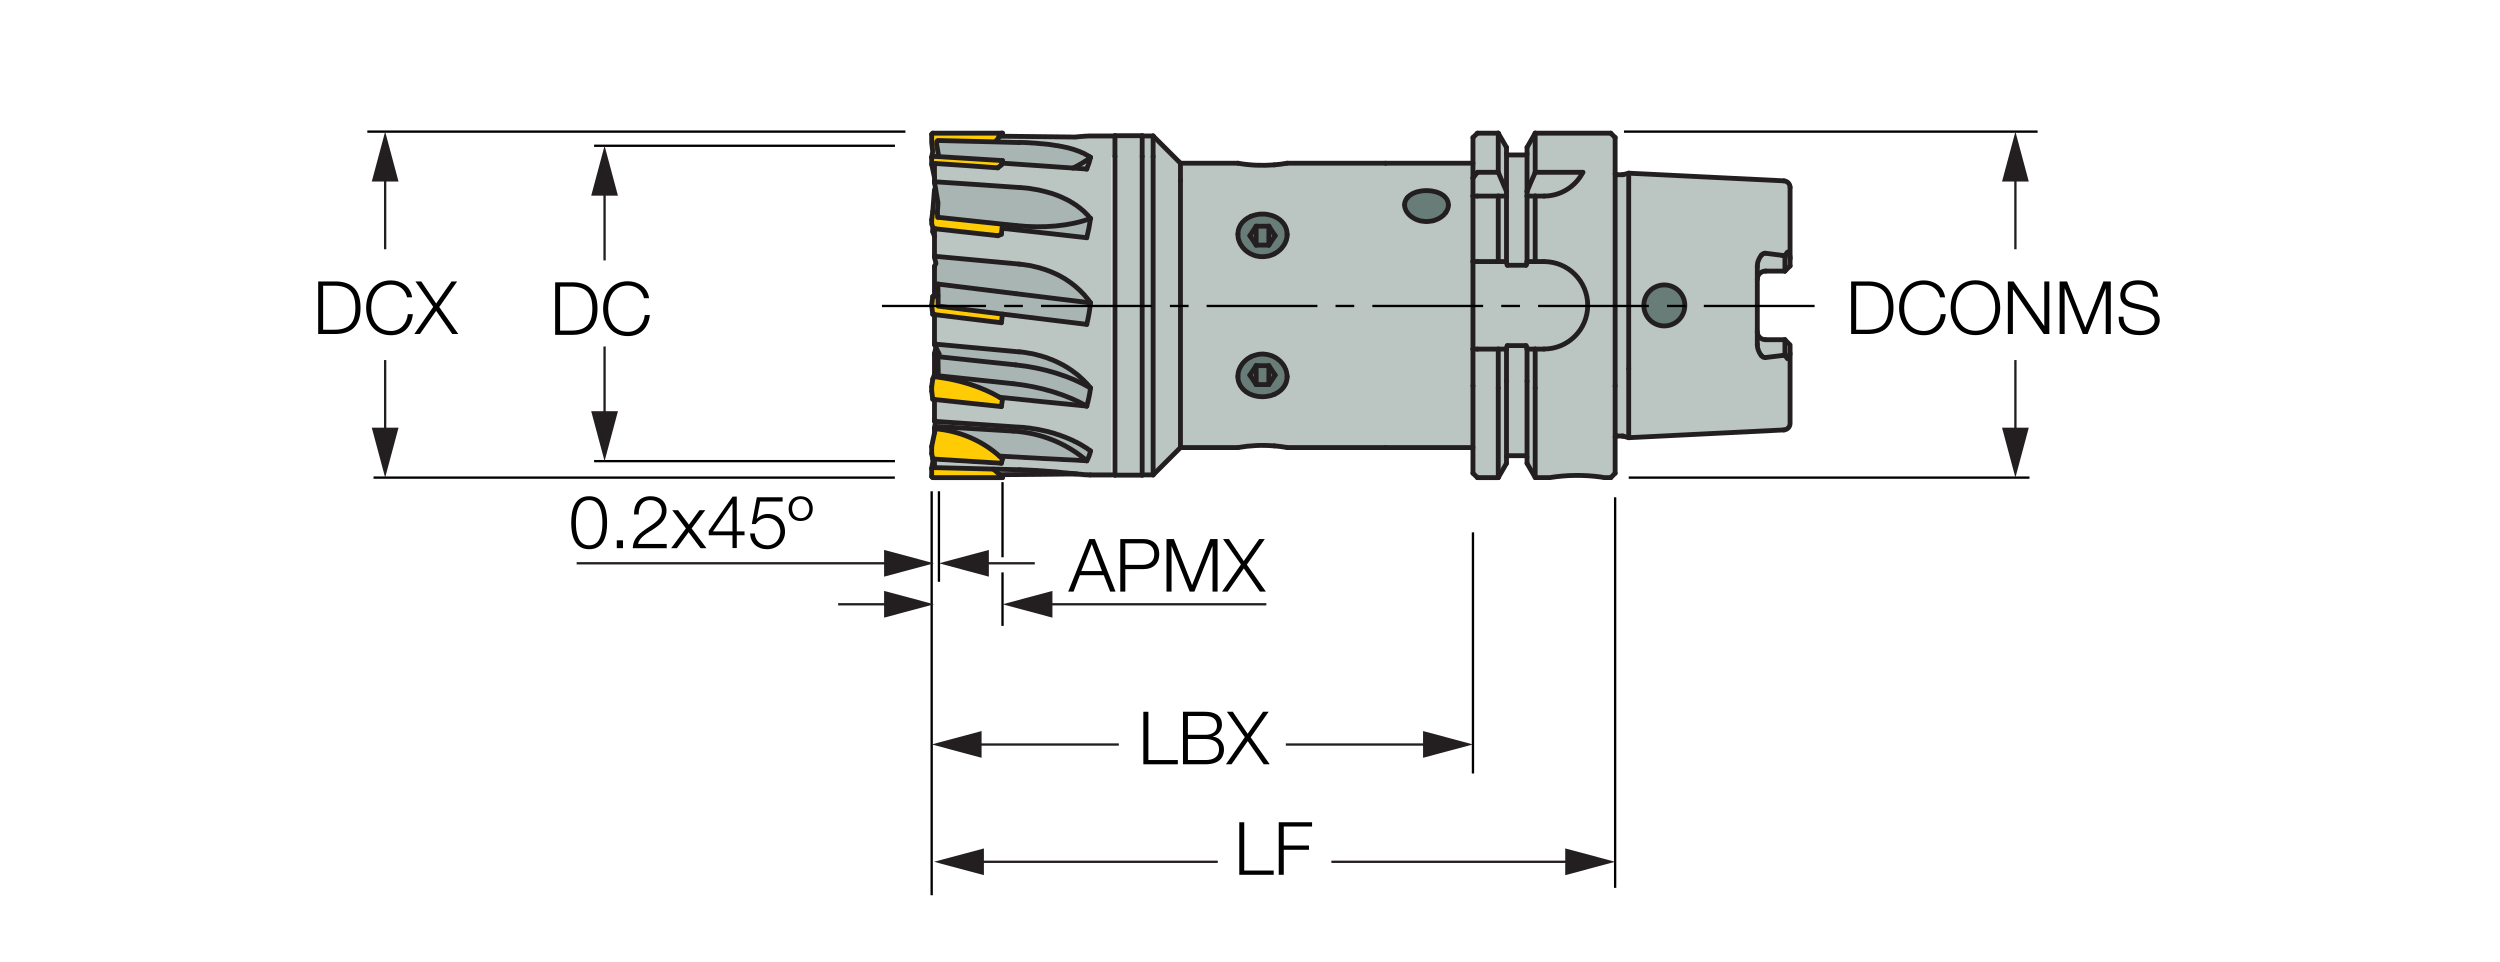 <?xml version="1.0" encoding="utf-8"?>
<!-- Generator: Adobe Illustrator 28.1.0, SVG Export Plug-In . SVG Version: 6.00 Build 0)  -->
<svg version="1.1" xmlns="http://www.w3.org/2000/svg" xmlns:xlink="http://www.w3.org/1999/xlink" x="0px" y="0px"
	 viewBox="0 0 257.95 99.21" style="enable-background:new 0 0 257.95 99.21;" xml:space="preserve">
<style type="text/css">
	.st0{fill:none;}
	.st1{fill:#BBC5C2;}
	.st2{fill:#687D78;}
	.st3{fill:#778A86;}
	.st4{fill:#A9B5B2;}
	.st5{fill:#FFCB05;}
	.st6{fill:none;stroke:#231F20;stroke-width:0.5;stroke-linecap:round;stroke-linejoin:round;}
	.st7{fill:#231F20;}
</style>
<g id="סימון_גודל_מויקום">
	<rect x="6.45" y="2.48" class="st0" width="245.06" height="94.25"/>
</g>
<g id="שרטוט_00000029018162477642203580000011440873116881738430_">
	<g id="XMLID_00000014598150092552798720000010502480395549383056_">
		<g>
			<path class="st1" d="M184.7,26.56v-7.22c0-0.36-0.29-0.66-0.64-0.67l-16.01-0.8v20.19v7.11l16.01-0.8
				c0.35-0.02,0.64-0.31,0.64-0.67v-7.22h-0.01v0.01v0.01v0.01v0.01v0.01v0.01v0.01v0.01h-0.01v0.01v0.01v0.01v0.01v0.01v0.01h-0.01
				v0.01v0.01v0.01v0.01v0.01h-0.01v0.01v0.01v0.01v0.01l-0.01,0.01v0.01v0.01v0.01l-0.01,0.01v0.01v0.01v0.01h-0.01v0.01v0.01v0.01
				l-0.01,0.01v0.01v0.01v0.01h-0.01v0.01v0.01l-0.01,0.01v0.01v0.01h-0.01v0.01v0.01l-0.01,0.01v0.01v0.01h-0.01v0.01v0.01h-0.01
				v0.01v0.01h-0.01v0.01l-0.01,0.01v0.01h-0.01V37h-0.01v0.01h-0.01l-0.01,0.01h-0.02h-0.01h-0.01h-0.01l-0.01-0.01h-0.01V37h-0.01
				l-0.01-0.01h-0.01v-0.01l-0.01-0.01l-0.01-0.01v-0.01h-0.01v-0.01h-0.01v-0.01h-0.01v-0.01l-0.01-0.01V36.9h-0.01v-0.01h-0.01
				v-0.01l-0.01-0.01v-0.01h-0.01v-0.01h-0.01v-0.01v-0.01h-0.01v-0.01h-0.01v-0.01v-0.01h-0.01V36.8h-0.01v-0.01v-0.01h-0.01v-0.01
				h-0.01v-0.01v-0.01h-0.01v-0.01l-0.01-0.01v-0.01h-0.01v-0.01l-0.01-0.01v-0.01h-0.01v-0.01v-0.01h-0.01v-0.01h-0.01v-0.01v-0.01
				h-0.01v-0.01l-0.01-0.01v-0.01c-0.04,0.02-0.08,0.03-0.1,0.04l-0.15,0.02c-0.58,0.07-1.17,0.14-1.75,0.21h-0.01h-0.01h-0.01
				l-0.01,0.01h-0.01h-0.01l-0.01-0.01h-0.01h-0.01h-0.01h-0.01h-0.01h-0.01l-0.01-0.01h-0.01h-0.01H182l-0.01-0.01h-0.01h-0.01
				l-0.01-0.01h-0.01l-0.01-0.01h-0.01h-0.01v-0.01h-0.01l-0.01-0.01h-0.01v-0.01h-0.01h-0.01v-0.01h-0.01V36.8h-0.01h-0.01v-0.01
				h-0.01v-0.01h-0.01v-0.01h-0.01v-0.01h-0.01l-0.01-0.01l-0.01-0.01l-0.01-0.01l-0.01-0.01l-0.01-0.01V36.7h-0.01v-0.01h-0.01
				v-0.01h-0.01v-0.01h-0.01l-0.02-0.03l-0.02-0.03l-0.02-0.03l-0.02-0.02l-0.02-0.03l-0.01-0.03l-0.02-0.03l-0.02-0.03l-0.02-0.02
				l-0.01-0.03l-0.02-0.03l-0.01-0.03l-0.02-0.03l-0.01-0.03l-0.01-0.03l-0.02-0.02l-0.01-0.03l-0.01-0.03l-0.01-0.03l-0.01-0.03
				l-0.01-0.03l-0.01-0.03l-0.01-0.03l-0.01-0.03l-0.01-0.03l-0.01-0.03l-0.01-0.03v-0.03l-0.01-0.03l-0.01-0.03v-0.02l-0.01-0.03
				v-0.03l-0.01-0.03v-0.03v-0.03l-0.01-0.03v-0.04v-0.03v-0.03v-0.03v-1.33v-5.39v-1.34v-0.03v-0.03v-0.03v-0.03l0.01-0.03v-0.03
				v-0.03l0.01-0.03v-0.03l0.01-0.03v-0.03l0.01-0.03l0.01-0.03v-0.03l0.01-0.03l0.01-0.03l0.01-0.03l0.01-0.03l0.01-0.02l0.01-0.03
				l0.01-0.03l0.01-0.03l0.01-0.03l0.01-0.03l0.01-0.03l0.02-0.03l0.01-0.03l0.01-0.03l0.02-0.02l0.01-0.03l0.02-0.03l0.01-0.03
				l0.02-0.03l0.02-0.03l0.02-0.02l0.01-0.03l0.02-0.03l0.02-0.03l0.02-0.03l0.02-0.02l0.02-0.03h0.01v-0.01h0.01v-0.01l0.01-0.01
				v-0.01h0.01V26.3h0.01v-0.01h0.01v-0.01h0.01v-0.01h0.01v-0.01h0.01v-0.01h0.01l0.01-0.01h0.01v-0.01h0.01v-0.01h0.01v-0.01h0.01
				l0.01-0.01h0.01V26.2h0.01h0.01v-0.01h0.01h0.01v-0.01h0.01l0.01-0.01h0.01h0.01v-0.01h0.01h0.01v-0.01h0.01H182h0.01l0.01-0.01
				h0.01h0.01h0.01h0.01l0.01-0.01h0.01h0.01h0.01h0.01h0.01h0.01h0.01h0.01h0.01h0.01c0.58,0.08,1.17,0.14,1.75,0.22l0.15,0.02
				c0.03,0,0.07,0.02,0.1,0.03v-0.01h0.01v-0.01h0.01v-0.01v-0.01h0.01v-0.01l0.01-0.01v-0.01h0.01v-0.01v-0.01h0.01V26.3h0.01
				v-0.01v-0.01h0.01v-0.01l0.01-0.01v-0.01h0.01v-0.01l0.01-0.01v-0.01h0.01v-0.01l0.01-0.01V26.2h0.01v-0.01l0.01-0.01v-0.01h0.01
				v-0.01l0.01-0.01v-0.01h0.01v-0.01h0.01v-0.01v-0.01h0.01V26.1h0.01v-0.01h0.01v-0.01l0.01-0.01l0.01-0.01v-0.01h0.01v-0.01h0.01
				v-0.01h0.01v-0.01h0.01v-0.01h0.01h0.01v-0.01h0.01h0.01V26h0.01h0.01l0.02,0.01h0.01v0.01h0.01l0.01,0.01v0.01h0.01v0.01h0.01
				v0.01v0.01h0.01v0.01v0.01h0.01v0.01v0.01h0.01v0.01v0.01h0.01v0.01v0.01l0.01,0.01v0.01v0.01h0.01v0.01v0.01v0.01h0.01v0.01
				v0.01v0.01h0.01v0.01v0.01v0.01l0.01,0.01v0.01v0.01v0.01h0.01v0.01v0.01v0.01v0.01h0.01v0.01v0.01v0.01v0.01v0.01h0.01v0.01
				v0.01v0.01v0.01v0.01h0.01v0.01v0.01v0.01v0.01v0.01v0.01h0.01v0.01v0.01v0.01v0.01v0.01v0.01L184.7,26.56L184.7,26.56
				L184.7,26.56z M173.84,31.51c0,1.17-0.95,2.12-2.12,2.12c-1.17,0-2.11-0.95-2.11-2.12c0-1.17,0.94-2.11,2.11-2.11
				C172.89,29.4,173.84,30.34,173.84,31.51z"/>
			<polygon class="st1" points="184.7,26.57 184.7,26.56 184.69,26.56 184.69,26.55 184.69,26.54 184.69,26.53 184.69,26.52 
				184.69,26.51 184.69,26.5 184.69,26.49 184.69,26.48 184.68,26.48 184.68,26.47 184.68,26.46 184.68,26.45 184.68,26.44 
				184.68,26.43 184.68,26.42 184.67,26.42 184.67,26.42 184.67,26.41 184.67,26.4 184.67,26.39 184.67,26.38 184.66,26.38 
				184.66,26.37 184.66,26.36 184.66,26.35 184.66,26.34 184.66,26.33 184.65,26.33 184.65,26.32 184.65,26.31 184.65,26.3 
				184.65,26.29 184.64,26.29 184.64,26.28 184.64,26.27 184.64,26.26 184.63,26.25 184.63,26.24 184.63,26.23 184.63,26.23 
				184.62,26.23 184.62,26.22 184.62,26.21 184.62,26.2 184.61,26.2 184.61,26.19 184.61,26.18 184.61,26.17 184.6,26.17 
				184.6,26.16 184.6,26.15 184.59,26.14 184.59,26.13 184.59,26.12 184.58,26.12 184.58,26.11 184.58,26.1 184.58,26.1 
				184.58,26.09 184.58,26.08 184.57,26.08 184.57,26.07 184.57,26.06 184.56,26.06 184.56,26.05 184.56,26.04 184.55,26.04 
				184.55,26.04 184.54,26.04 184.54,26.03 184.53,26.02 184.52,26.02 184.52,26.01 184.51,26.01 184.49,26 184.48,26 184.47,26 
				184.47,26.01 184.46,26.01 184.45,26.01 184.45,26.02 184.44,26.02 184.43,26.02 184.43,26.03 184.42,26.03 184.42,26.04 
				184.41,26.04 184.41,26.04 184.4,26.04 184.4,26.05 184.39,26.05 184.39,26.06 184.39,26.07 184.38,26.08 184.38,26.09 
				184.37,26.09 184.37,26.1 184.36,26.1 184.36,26.11 184.35,26.11 184.35,26.12 184.35,26.13 184.34,26.13 184.34,26.14 
				184.33,26.14 184.33,26.15 184.32,26.16 184.32,26.17 184.31,26.17 184.31,26.18 184.3,26.19 184.3,26.2 184.29,26.2 
				184.29,26.21 184.28,26.22 184.28,26.23 184.27,26.23 184.27,26.23 184.26,26.24 184.26,26.25 184.25,26.25 184.25,26.26 
				184.24,26.27 184.24,26.28 184.23,26.28 184.23,26.29 184.23,26.3 184.22,26.3 184.22,26.31 184.21,26.31 184.21,26.32 
				184.21,26.33 184.2,26.33 184.2,26.34 184.2,26.35 184.2,26.36 184.19,26.36 184.19,26.37 184.19,26.38 184.18,26.38 
				184.18,26.39 184.17,26.39 184.17,26.4 184.17,27.97 184.7,27.44 184.7,26.7 184.7,26.69 184.7,26.68 184.7,26.67 184.7,26.66 
				184.7,26.65 184.7,26.64 184.7,26.63 184.7,26.62 184.7,26.61 184.7,26.61 184.7,26.6 184.7,26.59 184.7,26.58 			"/>
			<polygon class="st1" points="184.7,36.47 184.7,36.32 184.7,35.58 184.17,35.05 184.17,36.62 184.17,36.63 184.18,36.64 
				184.18,36.65 184.19,36.65 184.19,36.66 184.19,36.67 184.2,36.67 184.2,36.68 184.2,36.68 184.2,36.68 184.2,36.69 
				184.21,36.69 184.21,36.7 184.22,36.71 184.22,36.72 184.23,36.72 184.23,36.73 184.24,36.74 184.24,36.75 184.25,36.75 
				184.25,36.76 184.25,36.77 184.26,36.77 184.26,36.78 184.27,36.78 184.27,36.79 184.27,36.8 184.28,36.8 184.28,36.81 
				184.29,36.81 184.29,36.82 184.29,36.83 184.3,36.83 184.3,36.84 184.31,36.84 184.31,36.85 184.31,36.86 184.32,36.86 
				184.32,36.87 184.33,36.87 184.33,36.87 184.34,36.88 184.34,36.89 184.35,36.89 184.35,36.9 184.36,36.9 184.36,36.91 
				184.37,36.92 184.37,36.93 184.38,36.93 184.38,36.94 184.39,36.94 184.39,36.95 184.39,36.95 184.39,36.96 184.4,36.97 
				184.41,36.98 184.41,36.99 184.42,36.99 184.43,37 184.44,37 184.44,37.01 184.45,37.01 184.46,37.02 184.47,37.02 184.48,37.02 
				184.49,37.02 184.51,37.02 184.52,37.01 184.53,37.01 184.53,37 184.54,37 184.54,36.99 184.55,36.99 184.55,36.98 184.56,36.97 
				184.56,36.96 184.57,36.96 184.57,36.95 184.57,36.94 184.58,36.94 184.58,36.93 184.58,36.92 184.58,36.92 184.58,36.91 
				184.58,36.9 184.59,36.89 184.59,36.88 184.59,36.87 184.6,36.87 184.6,36.87 184.6,36.86 184.61,36.85 184.61,36.84 
				184.61,36.83 184.62,36.83 184.62,36.82 184.62,36.81 184.62,36.8 184.63,36.79 184.63,36.78 184.63,36.77 184.63,36.76 
				184.64,36.76 184.64,36.75 184.64,36.74 184.64,36.73 184.65,36.72 184.65,36.71 184.65,36.7 184.65,36.69 184.66,36.68 
				184.66,36.68 184.66,36.67 184.66,36.66 184.66,36.65 184.67,36.65 184.67,36.64 184.67,36.63 184.67,36.62 184.67,36.61 
				184.67,36.6 184.68,36.6 184.68,36.59 184.68,36.58 184.68,36.57 184.68,36.56 184.68,36.55 184.68,36.54 184.69,36.54 
				184.69,36.53 184.69,36.52 184.69,36.51 184.69,36.5 184.69,36.49 184.69,36.49 184.69,36.48 184.69,36.47 			"/>
			<path class="st1" d="M184.17,27.97V26.4c-0.04-0.01-0.08-0.03-0.1-0.03l-0.15-0.02c-0.58-0.08-1.17-0.14-1.75-0.22h-0.01h-0.01
				h-0.01h-0.01h-0.01h-0.01h-0.01h-0.01h-0.01h-0.01l-0.01,0.01h-0.01h-0.01h-0.01h-0.01l-0.01,0.01H182h-0.01h-0.01v0.01h-0.01
				h-0.01v0.01h-0.01h-0.01l-0.01,0.01h-0.01v0.01h-0.01h-0.01v0.01h-0.01h-0.01v0.01h-0.01l-0.01,0.01h-0.01v0.01h-0.01v0.01h-0.01
				v0.01h-0.01l-0.01,0.01h-0.01v0.01h-0.01v0.01h-0.01v0.01h-0.01v0.01h-0.01v0.01h-0.01v0.01h-0.01v0.01l-0.01,0.01v0.01h-0.01
				v0.01h-0.01l-0.02,0.03l-0.02,0.02l-0.02,0.03l-0.02,0.03l-0.02,0.03l-0.01,0.03l-0.02,0.02l-0.02,0.03l-0.02,0.03l-0.01,0.03
				l-0.02,0.03l-0.01,0.03l-0.02,0.02l-0.01,0.03l-0.01,0.03l-0.02,0.03l-0.01,0.03l-0.01,0.03l-0.01,0.03l-0.01,0.03l-0.01,0.03
				l-0.01,0.03l-0.01,0.02l-0.01,0.03l-0.01,0.03l-0.01,0.03l-0.01,0.03v0.03l-0.01,0.03l-0.01,0.03v0.03l-0.01,0.03v0.03
				l-0.01,0.03v0.03v0.03l-0.01,0.03v0.03v0.03v0.03v0.03v1.34c0-0.47,0.38-0.85,0.85-0.85H184.17z"/>
			<path class="st1" d="M184.17,36.62v-1.57h-2c-0.47,0-0.85-0.38-0.85-0.85v1.33v0.03v0.03v0.03v0.04l0.01,0.03v0.03v0.03
				l0.01,0.03v0.03l0.01,0.03v0.02l0.01,0.03l0.01,0.03v0.03l0.01,0.03l0.01,0.03l0.01,0.03l0.01,0.03l0.01,0.03l0.01,0.03
				l0.01,0.03l0.01,0.03l0.01,0.03l0.01,0.03l0.01,0.03l0.02,0.02l0.01,0.03l0.01,0.03l0.02,0.03l0.01,0.03l0.02,0.03l0.01,0.03
				l0.02,0.02l0.02,0.03l0.02,0.03l0.01,0.03l0.02,0.03l0.02,0.02l0.02,0.03l0.02,0.03l0.02,0.03h0.01v0.01h0.01v0.01h0.01v0.01
				h0.01v0.01l0.01,0.01l0.01,0.01l0.01,0.01l0.01,0.01l0.01,0.01h0.01v0.01h0.01v0.01h0.01v0.01h0.01v0.01h0.01h0.01v0.01h0.01
				v0.01h0.01h0.01v0.01h0.01l0.01,0.01h0.01v0.01h0.01h0.01l0.01,0.01h0.01l0.01,0.01h0.01h0.01l0.01,0.01h0.01h0.01h0.01
				l0.01,0.01h0.01h0.01h0.01h0.01h0.01h0.01l0.01,0.01h0.01h0.01l0.01-0.01h0.01h0.01h0.01c0.58-0.07,1.17-0.14,1.75-0.21
				l0.15-0.02C184.09,36.65,184.13,36.64,184.17,36.62z"/>
			<path class="st2" d="M171.72,33.63c1.17,0,2.12-0.95,2.12-2.12c0-1.17-0.95-2.11-2.12-2.11c-1.17,0-2.11,0.94-2.11,2.11
				C169.61,32.68,170.55,33.63,171.72,33.63z"/>
			<path class="st1" d="M168.05,38.05V17.87l-0.58,0.15c-0.03,0.01-0.07,0.01-0.1,0.01h-0.51c-0.08,0-0.15-0.03-0.22-0.08v13.56v8.3
				v5.26c0.07-0.06,0.14-0.09,0.22-0.09h0.51c0.03,0,0.07,0.01,0.1,0.01l0.58,0.16V38.05z"/>
			<path class="st1" d="M166.65,17.95v-3.76l-0.45-0.45h-7.8v4.04h4.92c-0.77,1.5-2.32,2.45-4.01,2.45h-0.91v6.76h0.91
				c2.49,0,4.51,2.02,4.51,4.51h2.82V17.95z"/>
			<path class="st1" d="M166.65,39.81v-8.3h-2.82c0,2.5-2.02,4.51-4.51,4.51h-0.91v4.01v9.25h1.49c1.75-0.28,3.52-0.3,5.28-0.06
				c0.11,0.02,0.22,0.04,0.33,0.06h0.01h0.68l0.45-0.46v-3.75V39.81z"/>
			<path class="st1" d="M163.32,17.78h-4.92c-0.29,0.66-0.58,1.31-0.85,1.97v0.48h0.85h0.91C161.01,20.23,162.55,19.28,163.32,17.78
				z"/>
			<path class="st1" d="M159.31,36.02c2.49,0,4.51-2.01,4.51-4.51c0-2.49-2.02-4.51-4.51-4.51h-0.91h-0.85h-0.01V27v0.01v0.01v0.01
				v0.01v0.01v0.01v0.01v0.01v0.01v0.01v0.01v0.01h-0.01v0.01v0.01v0.01v0.01v0.01v0.01v0.01h-0.01v0.01v0.01v0.01v0.01l-0.01,0.01
				v0.01v0.01v0.01h-0.01v0.01v0.01v0.01h-0.01v0.01v0.01h-0.01v0.01v0.01h-0.01v0.01l-0.01,0.01v0.01h-0.01l-0.01,0.01h-0.01h-1.89
				h-0.01h-0.01v-0.01h-0.01v-0.01h-0.01v-0.01h-0.01v-0.01v-0.01h-0.01v-0.01l-0.01-0.01v-0.01v-0.01h-0.01v-0.01v-0.01v-0.01
				h-0.01v-0.01v-0.01v-0.01v-0.01h-0.01V27.2v-0.01v-0.01v-0.01v-0.01h-0.01v-0.01v-0.01v-0.01v-0.01v-0.01v-0.01V27.1v-0.01h-0.01
				v-0.01v-0.01v-0.01v-0.01v-0.01v-0.01v-0.01v-0.01V27v-0.01h-0.85h-2.16h-0.46v9.02h0.46h2.16h0.85v-0.01V36v-0.01v-0.01v-0.01
				v-0.01v-0.01v-0.01v-0.01h0.01v-0.01v-0.01v-0.01V35.9v-0.01v-0.01v-0.01v-0.01h0.01v-0.01v-0.01v-0.01v-0.01v-0.01h0.01V35.8
				v-0.01v-0.01v-0.01h0.01v-0.01v-0.01v-0.01h0.01v-0.01v-0.01v-0.01h0.01v-0.01V35.7h0.01v-0.01l0.01-0.01v-0.01h0.01l0.01-0.01
				h0.01h0.01h1.89h0.01h0.01v0.01h0.01v0.01h0.01v0.01v0.01h0.01v0.01l0.01,0.01v0.01v0.01h0.01v0.01v0.01v0.01h0.01v0.01v0.01
				v0.01h0.01v0.01v0.01v0.01v0.01v0.01h0.01v0.01v0.01v0.01v0.01v0.01v0.01l0.01,0.01v0.01v0.01v0.01v0.01v0.01v0.01v0.01v0.01
				v0.01V36v0.01v0.01h0.01h0.85H159.31z"/>
			<path class="st1" d="M158.4,17.78v-4.04l-0.85,1.46v0.67v3.87C157.82,19.09,158.11,18.44,158.4,17.78z"/>
			<rect x="157.56" y="20.23" class="st1" width="0.85" height="6.76"/>
			<polygon class="st1" points="158.4,40.03 158.4,36.02 157.56,36.02 157.56,39.33 157.56,47.13 157.56,47.81 158.4,49.28 			"/>
			<path class="st1" d="M157.56,19.75v-3.87c0,0.07-0.06,0.11-0.11,0.11h-1.89c-0.07,0-0.11-0.05-0.11-0.11v3.87v0.48v6.76V27v0.01
				v0.01v0.01v0.01v0.01v0.01v0.01v0.01v0.01h0.01v0.01v0.01v0.01v0.01v0.01v0.01v0.01v0.01h0.01v0.01v0.01v0.01v0.01v0.01h0.01
				v0.01v0.01v0.01v0.01h0.01v0.01v0.01v0.01h0.01v0.01v0.01l0.01,0.01v0.01h0.01v0.01v0.01h0.01v0.01h0.01v0.01h0.01v0.01h0.01
				h0.01h1.89h0.01l0.01-0.01h0.01v-0.01l0.01-0.01v-0.01h0.01v-0.01v-0.01h0.01V27.3v-0.01h0.01v-0.01v-0.01v-0.01h0.01v-0.01
				v-0.01v-0.01l0.01-0.01v-0.01V27.2v-0.01v-0.01h0.01v-0.01v-0.01v-0.01v-0.01v-0.01v-0.01v-0.01h0.01v-0.01V27.1v-0.01v-0.01
				v-0.01v-0.01v-0.01v-0.01v-0.01v-0.01v-0.01V27v-0.01h0.01v-6.76V19.75z"/>
			<path class="st1" d="M157.56,39.33v-3.31h-0.01v-0.01V36v-0.01v-0.01v-0.01v-0.01v-0.01v-0.01v-0.01v-0.01v-0.01v-0.01
				l-0.01-0.01v-0.01v-0.01v-0.01v-0.01v-0.01v-0.01h-0.01v-0.01v-0.01v-0.01V35.8v-0.01h-0.01v-0.01v-0.01v-0.01h-0.01v-0.01v-0.01
				v-0.01h-0.01v-0.01v-0.01l-0.01-0.01V35.7h-0.01v-0.01v-0.01h-0.01v-0.01h-0.01v-0.01h-0.01h-0.01h-1.89h-0.01h-0.01l-0.01,0.01
				h-0.01v0.01l-0.01,0.01v0.01h-0.01v0.01v0.01h-0.01v0.01v0.01v0.01h-0.01v0.01v0.01v0.01h-0.01v0.01v0.01v0.01v0.01h-0.01v0.01
				v0.01v0.01v0.01v0.01h-0.01v0.01v0.01v0.01v0.01v0.01v0.01v0.01v0.01h-0.01v0.01v0.01v0.01v0.01v0.01v0.01V36v0.01v0.01v3.31
				v7.81c0-0.06,0.05-0.11,0.11-0.11h1.89c0.06,0,0.11,0.06,0.11,0.11V39.33z"/>
			<path class="st1" d="M155.44,15.88v-0.67l-0.85-1.46v4.04c0.29,0.66,0.57,1.31,0.85,1.97V15.88z"/>
			<path class="st1" d="M155.44,20.23v-0.48c-0.28-0.66-0.56-1.31-0.85-1.97h-2.16c-0.15,0.2-0.3,0.4-0.46,0.59v1.86h0.46h2.16
				H155.44z"/>
			<rect x="154.59" y="20.23" class="st1" width="0.85" height="6.76"/>
			<polygon class="st1" points="155.44,39.33 155.44,36.02 154.59,36.02 154.59,40.03 154.59,49.28 155.44,47.81 155.44,47.13 			
				"/>
			<path class="st1" d="M154.59,17.78v-4.04h-2.16l-0.46,0.45v2.65v1.53c0.15-0.19,0.3-0.39,0.46-0.59H154.59z"/>
			<polygon class="st1" points="154.59,26.99 154.59,20.23 152.44,20.23 151.98,20.23 151.98,26.99 152.44,26.99 			"/>
			<polygon class="st1" points="154.59,40.03 154.59,36.02 152.44,36.02 151.98,36.02 151.98,39.81 151.98,46.18 151.98,48.83 
				152.44,49.28 154.59,49.28 			"/>
			<path class="st1" d="M151.98,18.37v-1.53h-9.02H132.8c-0.44,0.08-0.87,0.13-1.32,0.17c-1.25,0.1-2.52,0.05-3.75-0.17h-5.93v1.8
				v27.54h5.93c1.24-0.22,2.5-0.28,3.75-0.17c0.44,0.04,0.87,0.1,1.31,0.17h0.01h10.16h9.02v-6.37v-3.79v-9.02v-6.76V18.37z
				 M149.44,21.09v0.06v0.03v0.04l-0.01,0.04v0.04l-0.01,0.03v0.04l-0.01,0.04l-0.01,0.03l-0.01,0.04l-0.01,0.04l-0.01,0.04
				l-0.01,0.03l-0.02,0.04l-0.01,0.03l-0.02,0.04l-0.01,0.04l-0.02,0.03l-0.02,0.04l-0.02,0.03l-0.02,0.04l-0.03,0.03l-0.02,0.04
				l-0.02,0.03l-0.04,0.06l-0.05,0.05l-0.04,0.05L149,22.14l-0.05,0.05l-0.05,0.05l-0.06,0.04l-0.05,0.05l-0.06,0.04l-0.06,0.05
				l-0.06,0.04l-0.07,0.04l-0.06,0.04l-0.07,0.03l-0.07,0.04l-0.07,0.03l-0.07,0.03l-0.07,0.03l-0.07,0.03l-0.07,0.02l-0.08,0.03
				l-0.07,0.02l-0.08,0.02l-0.08,0.01l-0.07,0.02l-0.08,0.01l-0.08,0.01l-0.08,0.01l-0.08,0.01h-0.07l-0.08,0.01h-0.08l-0.08-0.01
				H147l-0.08-0.01l-0.08-0.01l-0.08-0.01l-0.07-0.01l-0.08-0.01l-0.08-0.02l-0.07-0.02l-0.08-0.02l-0.07-0.02l-0.08-0.03
				l-0.07-0.03l-0.07-0.02l-0.07-0.04l-0.07-0.03l-0.07-0.03l-0.06-0.04l-0.07-0.04l-0.06-0.04l-0.06-0.04l-0.06-0.04l-0.06-0.05
				l-0.06-0.04l-0.05-0.05l-0.06-0.05l-0.05-0.05l-0.05-0.05l-0.04-0.05l-0.05-0.06l-0.04-0.05l-0.04-0.06l-0.03-0.06l-0.04-0.06
				l-0.03-0.05l-0.03-0.06l-0.02-0.06L145,21.55l-0.02-0.06l-0.01-0.07l-0.02-0.06l-0.01-0.06l-0.01-0.06V21.2v-0.06V21.1v-0.04
				v-0.03l0.01-0.04v-0.04l0.01-0.03l0.01-0.04v-0.03l0.01-0.04l0.01-0.03l0.02-0.04l0.01-0.03l0.01-0.03l0.02-0.04l0.01-0.03
				l0.02-0.03l0.02-0.03l0.02-0.04l0.02-0.03l0.02-0.03l0.02-0.03l0.03-0.03l0.02-0.03l0.04-0.05l0.05-0.04l0.04-0.05l0.05-0.04
				l0.05-0.04l0.05-0.05l0.06-0.03l0.06-0.04l0.06-0.04l0.06-0.03l0.06-0.04l0.06-0.03l0.07-0.03l0.06-0.02l0.07-0.03l0.07-0.03
				l0.07-0.02l0.07-0.02l0.07-0.02l0.08-0.02l0.07-0.02l0.08-0.01l0.07-0.02l0.08-0.01l0.07-0.01l0.08-0.01l0.08-0.01h0.08
				l0.07-0.01h0.08h0.08h0.08h0.08h0.08l0.07,0.01h0.08l0.08,0.01l0.08,0.01l0.07,0.01l0.08,0.01l0.07,0.02l0.08,0.01l0.07,0.02
				l0.08,0.02l0.07,0.02l0.07,0.02l0.07,0.02l0.07,0.03l0.07,0.02l0.07,0.03l0.06,0.03l0.06,0.03l0.07,0.03l0.06,0.04l0.06,0.04
				l0.05,0.03l0.06,0.04l0.05,0.04l0.05,0.04l0.05,0.05l0.05,0.04l0.04,0.05l0.04,0.05l0.04,0.05l0.04,0.05l0.04,0.05l0.03,0.05
				l0.03,0.05l0.02,0.06l0.02,0.05l0.02,0.06l0.02,0.06l0.01,0.06l0.02,0.06v0.06L149.44,21.09z M132.8,24.1v0.08v0.07v0.06
				l-0.01,0.06v0.06l-0.01,0.06l-0.01,0.06l-0.01,0.07l-0.02,0.06l-0.01,0.06l-0.02,0.06l-0.02,0.06l-0.02,0.06l-0.03,0.06
				l-0.02,0.06l-0.03,0.06l-0.02,0.06l-0.03,0.05l-0.04,0.06l-0.03,0.05l-0.03,0.06l-0.04,0.05l-0.04,0.06l-0.04,0.05l-0.04,0.05
				l-0.04,0.05l-0.04,0.05l-0.04,0.05l-0.05,0.05l-0.05,0.05l-0.05,0.04L132,25.84l-0.05,0.04l-0.05,0.04l-0.05,0.04l-0.05,0.04
				l-0.06,0.04l-0.06,0.04l-0.05,0.03l-0.06,0.04l-0.06,0.03l-0.06,0.03l-0.06,0.04l-0.07,0.03l-0.06,0.02l-0.07,0.03l-0.06,0.03
				l-0.07,0.02l-0.07,0.02l-0.06,0.02l-0.07,0.02l-0.07,0.02l-0.07,0.01l-0.07,0.01l-0.07,0.01l-0.07,0.01l-0.07,0.01l-0.07,0.01
				h-0.07h-0.07h-0.08h-0.07h-0.07h-0.07l-0.07-0.01l-0.07-0.01l-0.07-0.01l-0.07-0.01l-0.07-0.02l-0.07-0.01l-0.07-0.02l-0.07-0.02
				l-0.06-0.02l-0.07-0.02l-0.07-0.03l-0.06-0.02l-0.07-0.03l-0.06-0.03l-0.07-0.03l-0.06-0.03l-0.06-0.03l-0.06-0.04l-0.06-0.04
				l-0.06-0.03l-0.06-0.04l-0.05-0.04l-0.06-0.05l-0.05-0.04l-0.06-0.04l-0.05-0.05l-0.05-0.05l-0.05-0.05l-0.04-0.05l-0.05-0.05
				l-0.05-0.05l-0.04-0.05l-0.04-0.06l-0.04-0.05l-0.04-0.06l-0.04-0.05l-0.03-0.06l-0.04-0.06l-0.03-0.06l-0.03-0.06l-0.03-0.06
				l-0.02-0.06l-0.03-0.06l-0.02-0.06l-0.02-0.07l-0.02-0.06l-0.02-0.06l-0.01-0.07l-0.02-0.06l-0.01-0.06l-0.01-0.07v-0.06
				l-0.01-0.07v-0.06v-0.07v-0.06v-0.06l0.01-0.06v-0.06l0.01-0.06l0.01-0.06l0.01-0.06l0.02-0.06l0.01-0.05l0.02-0.06l0.02-0.06
				l0.02-0.06l0.02-0.05l0.03-0.06l0.02-0.05l0.03-0.05l0.03-0.06l0.03-0.05l0.04-0.05l0.03-0.05l0.04-0.05l0.03-0.05l0.04-0.05
				l0.04-0.04l0.05-0.05l0.04-0.04l0.04-0.05l0.05-0.04l0.05-0.04l0.04-0.04l0.05-0.04l0.06-0.03l0.05-0.04l0.05-0.04l0.05-0.03
				l0.06-0.03l0.06-0.03l0.05-0.03l0.06-0.03l0.06-0.03l0.06-0.03l0.08-0.03l0.08-0.03l0.09-0.03l0.09-0.03l0.08-0.02l0.09-0.03
				l0.09-0.02l0.09-0.01l0.09-0.02l0.09-0.01l0.09-0.01l0.09-0.01h0.09h0.1h0.09h0.09h0.09l0.09,0.01l0.09,0.01l0.1,0.01l0.09,0.02
				l0.08,0.02l0.09,0.02l0.09,0.02l0.09,0.02l0.08,0.03l0.09,0.03l0.08,0.03l0.09,0.03l0.08,0.04l0.08,0.04l0.07,0.04l0.08,0.04
				l0.07,0.05l0.08,0.05l0.07,0.05l0.06,0.05l0.07,0.06l0.06,0.05l0.06,0.06l0.06,0.06l0.06,0.07l0.05,0.06l0.05,0.07l0.05,0.06
				l0.04,0.07l0.05,0.08l0.04,0.07l0.03,0.07l0.03,0.08l0.03,0.08l0.03,0.07l0.02,0.08l0.02,0.08l0.01,0.08l0.02,0.09v0.08
				L132.8,24.1z M132.8,38.72v0.07v0.06v0.06v0.06l-0.01,0.06v0.07l-0.01,0.06l-0.01,0.05l-0.01,0.06l-0.02,0.06l-0.01,0.06
				l-0.02,0.06l-0.02,0.06l-0.02,0.05l-0.02,0.06l-0.03,0.05l-0.02,0.06l-0.03,0.05l-0.03,0.05l-0.03,0.06l-0.04,0.05l-0.03,0.05
				l-0.04,0.05l-0.03,0.05l-0.04,0.04l-0.04,0.05l-0.05,0.04l-0.04,0.05l-0.04,0.04l-0.05,0.04l-0.05,0.05l-0.05,0.04L132,40.38
				l-0.05,0.04l-0.05,0.04l-0.05,0.03l-0.06,0.04l-0.05,0.03l-0.06,0.03l-0.05,0.03l-0.06,0.03l-0.06,0.03l-0.06,0.02l-0.08,0.04
				l-0.09,0.03l-0.08,0.03l-0.09,0.03l-0.08,0.02L131,40.85l-0.09,0.02l-0.09,0.02l-0.09,0.01l-0.09,0.02l-0.09,0.01h-0.09
				l-0.1,0.01h-0.09h-0.09h-0.09l-0.09-0.01h-0.09l-0.1-0.01l-0.09-0.02l-0.09-0.01l-0.09-0.02l-0.08-0.02l-0.09-0.02l-0.09-0.03
				l-0.09-0.02l-0.08-0.03l-0.08-0.03l-0.09-0.04l-0.08-0.03l-0.08-0.04l-0.07-0.04l-0.08-0.05l-0.07-0.04l-0.08-0.05l-0.07-0.05
				l-0.06-0.05l-0.07-0.06l-0.06-0.06l-0.07-0.05l-0.05-0.07l-0.06-0.06l-0.05-0.06l-0.05-0.07l-0.05-0.07l-0.05-0.07l-0.04-0.07
				l-0.04-0.07l-0.03-0.08l-0.03-0.07l-0.03-0.08l-0.03-0.08l-0.02-0.08l-0.02-0.08l-0.02-0.08l-0.01-0.08L127.73,39v-0.08v-0.09
				v-0.06v-0.06l0.01-0.06v-0.06l0.01-0.07l0.01-0.06l0.01-0.06l0.02-0.06l0.01-0.06l0.02-0.06l0.02-0.06l0.02-0.06l0.02-0.06
				l0.03-0.06l0.03-0.06l0.02-0.06l0.03-0.06l0.03-0.05l0.04-0.06l0.03-0.05l0.04-0.06l0.04-0.05l0.03-0.05l0.04-0.06l0.05-0.05
				l0.04-0.05l0.04-0.05l0.05-0.04l0.05-0.05l0.04-0.05l0.05-0.04l0.05-0.04l0.06-0.05l0.05-0.04l0.05-0.04l0.06-0.04l0.05-0.03
				l0.06-0.04l0.06-0.03l0.06-0.04l0.06-0.03l0.06-0.03l0.07-0.03l0.06-0.03l0.07-0.02l0.06-0.03l0.07-0.02l0.07-0.02l0.06-0.02
				l0.07-0.02l0.07-0.02l0.07-0.01l0.07-0.02l0.07-0.01l0.07-0.01h0.07l0.07-0.01h0.07l0.07-0.01h0.07h0.08l0.07,0.01h0.07
				l0.07,0.01l0.07,0.01l0.07,0.01l0.07,0.01l0.07,0.01l0.07,0.02l0.07,0.02l0.06,0.01l0.07,0.03l0.07,0.02l0.07,0.02l0.06,0.03
				l0.07,0.02l0.06,0.03l0.06,0.03l0.07,0.04l0.06,0.03l0.06,0.04l0.06,0.03l0.06,0.04l0.06,0.04l0.05,0.04l0.06,0.04l0.05,0.05
				l0.05,0.04l0.06,0.05l0.05,0.04l0.05,0.05l0.04,0.05l0.05,0.05l0.04,0.06l0.05,0.05l0.04,0.05l0.04,0.06l0.04,0.05l0.04,0.06
				l0.03,0.06l0.03,0.06l0.04,0.05l0.03,0.06l0.02,0.07l0.03,0.06l0.03,0.06l0.02,0.06l0.02,0.06l0.02,0.07l0.02,0.06l0.01,0.06
				l0.01,0.07l0.02,0.06l0.01,0.07v0.06L132.8,38.72z"/>
			<polygon class="st2" points="149.44,21.14 149.44,21.09 149.43,21.03 149.43,20.97 149.42,20.91 149.41,20.86 149.39,20.8 
				149.37,20.74 149.35,20.7 149.33,20.64 149.3,20.59 149.27,20.54 149.24,20.5 149.2,20.45 149.16,20.4 149.12,20.35 
				149.08,20.31 149.04,20.27 148.99,20.22 148.94,20.18 148.89,20.15 148.84,20.11 148.79,20.08 148.73,20.04 148.67,20 
				148.61,19.97 148.55,19.95 148.49,19.92 148.43,19.89 148.36,19.87 148.29,19.84 148.23,19.82 148.16,19.8 148.1,19.78 
				148.02,19.77 147.95,19.75 147.88,19.74 147.81,19.72 147.73,19.71 147.67,19.7 147.59,19.69 147.52,19.68 147.44,19.68 
				147.37,19.67 147.3,19.67 147.22,19.67 147.15,19.67 147.07,19.67 146.99,19.67 146.93,19.68 146.85,19.68 146.77,19.69 
				146.7,19.7 146.63,19.71 146.56,19.72 146.49,19.74 146.41,19.75 146.35,19.77 146.27,19.78 146.2,19.8 146.14,19.82 
				146.07,19.84 146.01,19.87 145.94,19.9 145.88,19.92 145.82,19.95 145.76,19.97 145.7,20.01 145.64,20.04 145.59,20.08 
				145.53,20.12 145.47,20.15 145.43,20.19 145.38,20.23 145.33,20.27 145.29,20.32 145.25,20.35 145.21,20.4 145.19,20.43 
				145.16,20.46 145.14,20.49 145.12,20.52 145.1,20.54 145.08,20.58 145.06,20.61 145.05,20.64 145.04,20.67 145.02,20.71 
				145.01,20.73 145,20.76 144.98,20.8 144.97,20.83 144.96,20.87 144.96,20.9 144.95,20.93 144.94,20.96 144.94,21 144.93,21.04 
				144.93,21.07 144.93,21.1 144.93,21.14 144.93,21.2 144.93,21.26 144.94,21.31 144.95,21.37 144.97,21.43 144.98,21.49 
				145,21.55 145.03,21.61 145.05,21.67 145.07,21.72 145.1,21.77 145.14,21.83 145.17,21.88 145.21,21.94 145.25,21.99 
				145.29,22.05 145.33,22.09 145.38,22.14 145.43,22.19 145.48,22.24 145.53,22.28 145.59,22.32 145.64,22.37 145.7,22.41 
				145.76,22.44 145.82,22.48 145.88,22.52 145.94,22.56 146.01,22.59 146.07,22.62 146.14,22.65 146.2,22.67 146.27,22.7 
				146.35,22.73 146.41,22.75 146.49,22.77 146.56,22.79 146.63,22.81 146.71,22.81 146.77,22.82 146.85,22.83 146.93,22.84 
				147,22.85 147.08,22.85 147.15,22.86 147.23,22.86 147.31,22.85 147.37,22.85 147.45,22.84 147.53,22.83 147.6,22.82 
				147.68,22.81 147.74,22.8 147.82,22.79 147.9,22.77 147.96,22.75 148.04,22.72 148.1,22.7 148.17,22.67 148.24,22.64 
				148.3,22.62 148.37,22.59 148.44,22.55 148.5,22.52 148.56,22.48 148.63,22.44 148.68,22.41 148.74,22.36 148.8,22.32 
				148.85,22.27 148.9,22.24 148.95,22.19 149,22.14 149.05,22.08 149.08,22.04 149.13,21.99 149.17,21.93 149.19,21.9 
				149.21,21.86 149.24,21.84 149.25,21.8 149.27,21.77 149.29,21.73 149.31,21.7 149.32,21.67 149.34,21.63 149.35,21.6 
				149.37,21.56 149.38,21.53 149.39,21.49 149.4,21.46 149.41,21.42 149.42,21.39 149.43,21.35 149.43,21.31 149.43,21.29 
				149.43,21.25 149.44,21.21 149.44,21.17 			"/>
			<path class="st2" d="M132.8,24.17V24.1l-0.01-0.08v-0.08l-0.02-0.09l-0.01-0.08l-0.02-0.08l-0.02-0.08l-0.03-0.07l-0.03-0.08
				l-0.03-0.08l-0.03-0.07l-0.04-0.07l-0.05-0.08l-0.04-0.07l-0.05-0.06l-0.05-0.07l-0.05-0.06l-0.06-0.07l-0.06-0.06l-0.06-0.06
				l-0.06-0.05l-0.07-0.06l-0.06-0.05l-0.07-0.05l-0.08-0.05l-0.07-0.05l-0.08-0.04l-0.07-0.04l-0.08-0.04l-0.08-0.04l-0.09-0.03
				l-0.08-0.03l-0.09-0.03l-0.08-0.03l-0.09-0.02L131,22.18l-0.09-0.02l-0.08-0.02l-0.09-0.02l-0.1-0.01l-0.09-0.01l-0.09-0.01
				h-0.09h-0.09h-0.09h-0.1h-0.09l-0.09,0.01l-0.09,0.01l-0.09,0.01l-0.09,0.02l-0.09,0.01l-0.09,0.02l-0.09,0.03l-0.08,0.02
				l-0.09,0.03l-0.09,0.03l-0.08,0.03l-0.08,0.03l-0.06,0.03l-0.06,0.03l-0.06,0.03l-0.05,0.03l-0.06,0.03l-0.06,0.03l-0.05,0.03
				l-0.05,0.04l-0.05,0.04l-0.06,0.03l-0.05,0.04l-0.04,0.04l-0.05,0.04l-0.05,0.04l-0.04,0.05l-0.04,0.04l-0.05,0.05l-0.04,0.04
				L128.14,23l-0.03,0.05l-0.04,0.05l-0.03,0.05L128,23.19l-0.03,0.05l-0.03,0.06l-0.03,0.05l-0.02,0.05l-0.03,0.06l-0.02,0.05
				l-0.02,0.06l-0.02,0.06l-0.02,0.06l-0.01,0.05l-0.02,0.06l-0.01,0.06l-0.01,0.06l-0.01,0.06V24l-0.01,0.06v0.06v0.06v0.07v0.06
				l0.01,0.07v0.06l0.01,0.07l0.01,0.06l0.02,0.06l0.01,0.07l0.02,0.06l0.02,0.06l0.02,0.07l0.02,0.06l0.03,0.06l0.02,0.06
				l0.03,0.06l0.03,0.06l0.03,0.06l0.04,0.06l0.03,0.06l0.04,0.05l0.04,0.06l0.04,0.05l0.04,0.06l0.04,0.05l0.05,0.05l0.05,0.05
				l0.04,0.05l0.05,0.05l0.05,0.05l0.05,0.05l0.06,0.04l0.05,0.04l0.06,0.05l0.05,0.04l0.06,0.04l0.06,0.03l0.06,0.04l0.06,0.04
				l0.06,0.03l0.06,0.03l0.07,0.03l0.06,0.03l0.07,0.03l0.06,0.02l0.07,0.03l0.07,0.02l0.06,0.02l0.07,0.02l0.07,0.02l0.07,0.01
				l0.07,0.02l0.07,0.01l0.07,0.01l0.07,0.01l0.07,0.01h0.07h0.07h0.07h0.08h0.07h0.07l0.07-0.01l0.07-0.01l0.07-0.01l0.07-0.01
				l0.07-0.01l0.07-0.01l0.07-0.02l0.07-0.02l0.06-0.02l0.07-0.02l0.07-0.02l0.06-0.03l0.07-0.03l0.06-0.02l0.07-0.03l0.06-0.04
				l0.06-0.03l0.06-0.03l0.06-0.04l0.05-0.03l0.06-0.04l0.06-0.04l0.05-0.04l0.05-0.04l0.05-0.04l0.05-0.04l0.05-0.05l0.05-0.04
				l0.05-0.05l0.05-0.05l0.04-0.05l0.04-0.05l0.04-0.05l0.04-0.05l0.04-0.05l0.04-0.06l0.04-0.05l0.03-0.06l0.03-0.05l0.04-0.06
				l0.03-0.05l0.02-0.06l0.03-0.06l0.02-0.06l0.03-0.06l0.02-0.06l0.02-0.06l0.02-0.06l0.01-0.06l0.02-0.06l0.01-0.07l0.01-0.06
				l0.01-0.06v-0.06l0.01-0.06v-0.06V24.17z M131.57,24.32l-0.65,0.98h-1.31l-0.65-0.98l0.65-0.98h1.31L131.57,24.32z"/>
			<path class="st2" d="M132.8,38.78v-0.07l-0.01-0.06V38.6l-0.01-0.07l-0.02-0.06l-0.01-0.07l-0.01-0.06l-0.02-0.06l-0.02-0.07
				l-0.02-0.06l-0.02-0.06l-0.03-0.06l-0.03-0.06l-0.02-0.07l-0.03-0.06l-0.04-0.05l-0.03-0.06l-0.03-0.06l-0.04-0.06l-0.04-0.05
				l-0.04-0.06l-0.04-0.05l-0.05-0.05l-0.04-0.06l-0.05-0.05l-0.04-0.05l-0.05-0.05l-0.05-0.04l-0.06-0.05l-0.05-0.04l-0.05-0.05
				l-0.06-0.04l-0.05-0.04l-0.06-0.04l-0.06-0.04l-0.06-0.03l-0.06-0.04l-0.06-0.03l-0.07-0.04l-0.06-0.03l-0.06-0.03l-0.07-0.02
				l-0.06-0.03l-0.07-0.02l-0.07-0.02L131,36.64l-0.06-0.01l-0.07-0.02l-0.07-0.02l-0.07-0.01l-0.07-0.01l-0.07-0.01l-0.07-0.01
				l-0.07-0.01h-0.07l-0.07-0.01h-0.08h-0.07l-0.07,0.01h-0.07l-0.07,0.01h-0.07l-0.07,0.01l-0.07,0.01l-0.07,0.02l-0.07,0.01
				l-0.07,0.02l-0.07,0.02l-0.06,0.02l-0.07,0.02l-0.07,0.02l-0.06,0.03l-0.07,0.02l-0.06,0.03l-0.07,0.03l-0.06,0.03l-0.06,0.03
				l-0.06,0.04l-0.06,0.03l-0.06,0.04l-0.05,0.03l-0.06,0.04l-0.05,0.04l-0.05,0.04l-0.06,0.05l-0.05,0.04l-0.05,0.04l-0.04,0.05
				l-0.05,0.05l-0.05,0.04l-0.04,0.05l-0.04,0.05l-0.05,0.05l-0.04,0.06l-0.03,0.05l-0.04,0.05l-0.04,0.06l-0.03,0.05L128,37.82
				l-0.03,0.05l-0.03,0.06l-0.02,0.06l-0.03,0.06l-0.03,0.06l-0.02,0.06l-0.02,0.06l-0.02,0.06l-0.02,0.06l-0.01,0.06l-0.02,0.06
				l-0.01,0.06l-0.01,0.06l-0.01,0.07v0.06l-0.01,0.06v0.06v0.06v0.09V39l0.01,0.08l0.01,0.08l0.02,0.08l0.02,0.08l0.02,0.08
				l0.03,0.08l0.03,0.08l0.03,0.07l0.03,0.08l0.04,0.07l0.04,0.07l0.05,0.07l0.05,0.07l0.05,0.07l0.05,0.06l0.06,0.06l0.05,0.07
				l0.07,0.05l0.06,0.06l0.07,0.06l0.06,0.05l0.07,0.05l0.08,0.05l0.07,0.04l0.08,0.05l0.07,0.04l0.08,0.04l0.08,0.03l0.09,0.04
				l0.08,0.03l0.08,0.03l0.09,0.02l0.09,0.03l0.09,0.02l0.08,0.02l0.09,0.02l0.09,0.01l0.09,0.02l0.1,0.01h0.09l0.09,0.01h0.09h0.09
				h0.09l0.1-0.01h0.09l0.09-0.01l0.09-0.02l0.09-0.01l0.09-0.02l0.09-0.02l0.09-0.02l0.08-0.02l0.09-0.03l0.08-0.03l0.09-0.03
				l0.08-0.04l0.06-0.02l0.06-0.03l0.06-0.03l0.05-0.03l0.06-0.03l0.05-0.03l0.06-0.04l0.05-0.03l0.05-0.04l0.05-0.04l0.05-0.03
				l0.05-0.04l0.05-0.05l0.05-0.04l0.04-0.04l0.04-0.05l0.05-0.04l0.04-0.05l0.04-0.04l0.03-0.05l0.04-0.05l0.03-0.05l0.04-0.05
				l0.03-0.06l0.03-0.05l0.03-0.05l0.02-0.06l0.03-0.05l0.02-0.06l0.02-0.05l0.02-0.06l0.02-0.06l0.01-0.06l0.02-0.06l0.01-0.06
				l0.01-0.05l0.01-0.06v-0.07l0.01-0.06V38.9v-0.06V38.78z M131.57,38.7l-0.65,0.98h-1.31l-0.65-0.98l0.65-0.97h1.31L131.57,38.7z"
				/>
			<polygon class="st3" points="130.92,39.68 131.57,38.7 130.92,37.73 			"/>
			<polygon class="st3" points="130.92,25.29 131.57,24.32 130.92,23.34 			"/>
			<rect x="129.61" y="23.34" class="st2" width="1.31" height="1.96"/>
			<rect x="129.61" y="37.73" class="st2" width="1.31" height="1.95"/>
			<polygon class="st3" points="129.61,25.29 129.61,23.34 128.96,24.32 			"/>
			<polygon class="st3" points="129.61,39.68 129.61,37.73 128.96,38.7 			"/>
			<polygon class="st1" points="121.8,18.63 121.8,16.84 118.98,14.03 118.98,16.16 118.98,49 121.8,46.18 			"/>
			<polygon class="st1" points="118.98,16.16 118.98,14.03 117.85,14.03 117.85,16.14 117.85,49 118.98,49 			"/>
			<polygon class="st1" points="117.85,14.03 117.85,14 115.04,14 115.04,14.03 115.04,16.14 115.04,49 115.04,49.03 117.85,49.03 
				117.85,49 117.85,16.14 			"/>
			<path class="st1" d="M115.04,16.14v-2.11h-2.55h-0.05h-0.06h-0.05l-0.06,0.01h-0.05h-0.06h-0.06l-0.05,0.01h-0.06h-0.06
				l-0.06,0.01h-0.06l-0.06,0.01h-0.06l-0.07,0.01h-0.06l-0.06,0.01h-0.07l-0.06,0.01h-0.07l-0.07,0.01h-0.06l-0.07,0.01l-0.07,0.01
				v0.01c-2.63-0.04-5.27-0.07-7.91-0.09c-0.2,0.23-0.44,0.52-0.49,0.58c0.83,0.02,1.66,0.05,2.49,0.07l0.21,0.01h0.2l0.21,0.01
				l0.21,0.01l0.21,0.01l0.2,0.02l0.21,0.01l0.2,0.01l0.21,0.02l0.2,0.02l0.2,0.02l0.2,0.02l0.2,0.02l0.2,0.02l0.19,0.02l0.2,0.03
				l0.19,0.03l0.19,0.03l0.18,0.03l0.19,0.03l0.18,0.04l0.18,0.03l0.18,0.04l0.18,0.04l0.17,0.04l0.17,0.05l0.17,0.04l0.16,0.05
				l0.16,0.05l0.16,0.06l0.15,0.05l0.15,0.06l0.15,0.06l0.14,0.06l0.14,0.07l0.14,0.06l0.13,0.07l0.13,0.08l0.12,0.07l0.12,0.08
				l0.12,0.08l0.1,0.08c-0.08,0.36-0.21,0.77-0.39,1.21c-0.48-0.04-0.94-0.07-1.42-0.1c-2.44-0.18-4.89-0.35-7.34-0.51l-0.05,0.19
				c-0.11,0.1-0.24,0.2-0.36,0.29c-2.15-0.15-4.28-0.3-6.43-0.45l-0.11,0.09v1.38v0.41l0.01,0.13l0.1-0.11
				c2.89,0.19,5.77,0.38,8.65,0.59l0.22,0.01l0.21,0.02l0.22,0.03l0.22,0.02l0.21,0.03l0.22,0.04l0.21,0.03l0.21,0.04l0.21,0.04
				l0.21,0.05l0.21,0.05l0.21,0.05l0.2,0.06l0.21,0.06l0.2,0.06l0.2,0.06l0.19,0.07l0.2,0.07l0.19,0.08l0.19,0.08l0.19,0.08
				l0.18,0.09l0.18,0.09l0.18,0.09l0.17,0.09l0.17,0.09l0.17,0.1l0.16,0.09l0.16,0.1l0.16,0.1l0.15,0.11l0.15,0.11l0.14,0.11
				l0.14,0.11l0.14,0.12l0.13,0.12l0.13,0.13l0.12,0.12l0.12,0.13l0.12,0.14l0.11,0.13c-0.09,0.67-0.22,1.33-0.39,1.99
				c-2.91-0.33-5.8-0.66-8.71-0.97h-0.03l-0.07,0.62c-0.11,0.06-0.24,0.1-0.36,0.15c-2.15-0.25-4.28-0.48-6.43-0.71l-0.11,0.04v0.74
				v1.95l0.01,0.2l0.1-0.09c2.89,0.27,5.77,0.53,8.65,0.8l0.22,0.03l0.22,0.02l0.22,0.04l0.22,0.03l0.22,0.04l0.21,0.05l0.22,0.05
				l0.21,0.05l0.22,0.06l0.21,0.06l0.21,0.07l0.21,0.07l0.2,0.07l0.21,0.08l0.2,0.08l0.2,0.09l0.19,0.09l0.2,0.09l0.19,0.1
				l0.19,0.09l0.18,0.1l0.19,0.1l0.18,0.1l0.17,0.11l0.17,0.11l0.17,0.12l0.17,0.11l0.16,0.13l0.16,0.12l0.15,0.13l0.15,0.13
				l0.15,0.14l0.14,0.13l0.14,0.14l0.14,0.15l0.13,0.14l0.12,0.15l0.13,0.15l0.12,0.15l0.11,0.16l0.11,0.16
				c-0.08,0.75-0.21,1.49-0.39,2.22l-8.69-1.06l-0.11,0.89l-6.91-0.85v2.87l0.01,0.21l0.1-0.03c2.89,0.27,5.77,0.53,8.65,0.8
				l0.22,0.02l0.22,0.03l0.21,0.03l0.22,0.04l0.22,0.04l0.21,0.04l0.22,0.05l0.21,0.05l0.21,0.06l0.21,0.06l0.21,0.06l0.21,0.07
				l0.21,0.07l0.2,0.08l0.2,0.08l0.2,0.08l0.2,0.09l0.19,0.09l0.19,0.09l0.19,0.1l0.18,0.09l0.19,0.1l0.18,0.1l0.17,0.1l0.18,0.1
				l0.16,0.11l0.17,0.11l0.16,0.11l0.16,0.12l0.16,0.11l0.15,0.12l0.15,0.13l0.14,0.12l0.14,0.13l0.14,0.13l0.13,0.13l0.13,0.13
				l0.12,0.13l0.12,0.14l0.12,0.14l0.11,0.14c-0.08,0.64-0.21,1.26-0.39,1.87c-3-0.29-5.99-0.6-9-0.91c0.1,0.06,0.21,0.11,0.3,0.18
				l-0.11,0.78l-6.91-0.73v2.07l0.01,0.17l0.1,0.02h0.01c2.89,0.2,5.76,0.4,8.64,0.6l0.14,0.01l0.15,0.01l0.15,0.01l0.14,0.02
				l0.15,0.02l0.14,0.01l0.15,0.02l0.14,0.02l0.15,0.03l0.14,0.02l0.14,0.02l0.15,0.03l0.14,0.03l0.14,0.03l0.14,0.03l0.14,0.03
				l0.14,0.03l0.14,0.03l0.13,0.04l0.14,0.03l0.14,0.04l0.13,0.04l0.14,0.04l0.13,0.04l0.13,0.04l0.13,0.05l0.13,0.04l0.13,0.05
				l0.13,0.04l0.12,0.05l0.13,0.05l0.12,0.05l0.12,0.05l0.12,0.05l0.12,0.05l0.12,0.05l0.12,0.06l0.11,0.05l0.11,0.06l0.12,0.05
				l0.11,0.06l0.1,0.06l0.11,0.05l0.11,0.06l0.1,0.06l0.1,0.06l0.1,0.06l0.1,0.06l0.1,0.06l0.1,0.06l0.09,0.07l0.1,0.06l0.1,0.06
				l0.1,0.06l0.09,0.06l0.09,0.07l0.09,0.06l0.09,0.06l0.09,0.07c-0.08,0.38-0.21,0.72-0.39,1.02c-3-0.15-5.99-0.3-9-0.48
				c0.1,0.09,0.21,0.18,0.3,0.28l-0.11,0.46l-6.91-0.43v0.72l0.01,0.08l0.1,0.09c1.99,0.06,3.98,0.1,5.97,0.15
				c0.89,0.03,1.8,0.05,2.69,0.07h0.21l0.21,0.01l0.21,0.01l0.21,0.01l0.21,0.01l0.21,0.01l0.21,0.01l0.21,0.01l0.21,0.01l0.2,0.02
				l0.21,0.01l0.2,0.01l0.2,0.02l0.2,0.02l0.2,0.01l0.2,0.02l0.19,0.02l0.2,0.01l0.19,0.02l0.19,0.02l0.18,0.02l0.19,0.02l0.18,0.02
				l0.18,0.01l0.17,0.02l0.17,0.02l0.17,0.02l0.17,0.01l0.16,0.02l0.16,0.02l0.12,0.01h0.04l0.15,0.02l0.15,0.01l0.14,0.01
				l0.15,0.02l0.13,0.01l0.14,0.01h0.13l0.12,0.01l0.12,0.01h0.05h0.05h0.03h2.52V16.14z"/>
			<path class="st4" d="M112.52,40.03l-0.11-0.14l-0.12-0.14l-0.12-0.14l-0.12-0.13l-0.13-0.13l-0.13-0.13l-0.14-0.13l-0.14-0.13
				l-0.14-0.12l-0.15-0.13l-0.15-0.12l-0.16-0.11l-0.16-0.12l-0.16-0.11l-0.17-0.11l-0.16-0.11l-0.18-0.1l-0.17-0.1l-0.18-0.1
				l-0.19-0.1l-0.18-0.09l-0.19-0.1l-0.19-0.09l-0.19-0.09l-0.2-0.09l-0.2-0.08l-0.2-0.08l-0.2-0.08l-0.21-0.07l-0.21-0.07
				l-0.21-0.06l-0.21-0.06l-0.21-0.06l-0.21-0.05l-0.22-0.05l-0.21-0.04l-0.22-0.04l-0.22-0.04l-0.21-0.03l-0.22-0.03l-0.22-0.02
				c-2.89-0.27-5.77-0.53-8.65-0.8l-0.1,0.03l0.14,0.29l0.3,0.65c0.01,0.01,0.01,0.02,0.01,0.03c0,0.06-0.06,0.11-0.17,0.14
				l0.06,0.15l8.04,0.85C107.67,37.96,110.44,38.81,112.52,40.03z"/>
			<path class="st4" d="M112.52,31.25l-0.11-0.16l-0.11-0.16l-0.12-0.15l-0.13-0.15l-0.12-0.15l-0.13-0.14l-0.14-0.15l-0.14-0.14
				l-0.14-0.13l-0.15-0.14l-0.15-0.13l-0.15-0.13l-0.16-0.12l-0.16-0.13l-0.17-0.11L110.23,29l-0.17-0.11l-0.17-0.11l-0.18-0.1
				l-0.19-0.1l-0.18-0.1l-0.19-0.09l-0.19-0.1l-0.2-0.09l-0.19-0.09l-0.2-0.09l-0.2-0.08l-0.21-0.08l-0.2-0.07l-0.21-0.07
				l-0.21-0.07l-0.21-0.06l-0.22-0.06l-0.21-0.05l-0.22-0.05l-0.21-0.05l-0.22-0.04l-0.22-0.03l-0.22-0.04l-0.22-0.02l-0.22-0.03
				c-2.89-0.27-5.77-0.53-8.65-0.8l-0.1,0.09l0.14,0.65l-0.14,0.29l-0.01,0.22v2.87l0.22-0.03h0.02l0.12-0.01h0.01
				c0-0.41-0.01-0.81-0.02-1.22l8.04,0.99L112.52,31.25z"/>
			<path class="st4" d="M112.52,22.54l-0.11-0.13l-0.12-0.14l-0.12-0.13l-0.12-0.12l-0.13-0.13l-0.13-0.12l-0.14-0.12l-0.14-0.11
				l-0.14-0.11l-0.15-0.11l-0.15-0.11l-0.16-0.1l-0.16-0.1l-0.16-0.09l-0.17-0.1l-0.17-0.09l-0.17-0.09l-0.18-0.09l-0.18-0.09
				l-0.18-0.09l-0.19-0.08l-0.19-0.08l-0.19-0.08l-0.2-0.07l-0.19-0.07l-0.2-0.06l-0.2-0.06l-0.21-0.06l-0.2-0.06l-0.21-0.05
				l-0.21-0.05l-0.21-0.05l-0.21-0.04l-0.21-0.04l-0.21-0.03l-0.22-0.04l-0.21-0.03l-0.22-0.02l-0.22-0.03l-0.21-0.02l-0.22-0.01
				c-2.89-0.21-5.77-0.4-8.65-0.59l-0.1,0.11l0.11,0.66l0.24,1.37c-0.01,0.36-0.04,0.72-0.07,1.07l0.06,0.44l6.67,0.71l1.37,0.14
				C107.67,23.57,110.44,23.32,112.52,22.54z"/>
			<path class="st4" d="M96.51,44.24L96.51,44.24c2.49,0.22,4.84,1.23,6.62,2.83c3,0.17,5.99,0.32,9,0.48
				c0.18-0.29,0.31-0.64,0.39-1.02l-0.09-0.07l-0.09-0.06l-0.09-0.06l-0.09-0.07l-0.09-0.06l-0.1-0.06l-0.1-0.06l-0.1-0.06
				l-0.09-0.07l-0.1-0.06l-0.1-0.06l-0.1-0.06l-0.1-0.06l-0.1-0.06l-0.1-0.06l-0.11-0.06l-0.11-0.05l-0.1-0.06l-0.11-0.06
				l-0.12-0.05l-0.11-0.06l-0.11-0.05l-0.12-0.06l-0.12-0.05l-0.12-0.05l-0.12-0.05l-0.12-0.05l-0.12-0.05l-0.13-0.05l-0.12-0.05
				l-0.13-0.04l-0.13-0.05l-0.13-0.04l-0.13-0.05l-0.13-0.04l-0.13-0.04l-0.14-0.04l-0.13-0.04l-0.14-0.04l-0.14-0.03l-0.13-0.04
				l-0.14-0.03l-0.14-0.03l-0.14-0.03l-0.14-0.03l-0.14-0.03l-0.14-0.03l-0.15-0.03l-0.14-0.02l-0.14-0.02l-0.15-0.03l-0.14-0.02
				l-0.15-0.02l-0.14-0.01l-0.15-0.02l-0.14-0.02l-0.15-0.01l-0.15-0.01l-0.14-0.01c-2.89-0.2-5.76-0.4-8.64-0.6v0.01l-0.11,0.66
				l-0.01,0.14v0.4L96.51,44.24z"/>
			<path class="st4" d="M112.52,31.25l-7.71-0.95l-8.04-0.99c0.01,0.41,0.02,0.81,0.02,1.22c0.01,0.35,0.01,0.71,0.01,1.06
				l6.64,0.82l8.69,1.06C112.31,32.74,112.44,32,112.52,31.25z"/>
			<path class="st4" d="M112.52,16.24l-0.1-0.08l-0.12-0.08l-0.12-0.08l-0.12-0.07l-0.13-0.08l-0.13-0.07l-0.14-0.06l-0.14-0.07
				l-0.14-0.06l-0.15-0.06l-0.15-0.06l-0.15-0.05l-0.16-0.06l-0.16-0.05l-0.16-0.05l-0.17-0.04l-0.17-0.05l-0.17-0.04l-0.18-0.04
				l-0.18-0.04l-0.18-0.03l-0.18-0.04l-0.19-0.03l-0.18-0.03l-0.19-0.03l-0.19-0.03l-0.2-0.03l-0.19-0.02l-0.2-0.02l-0.2-0.02
				l-0.2-0.02l-0.2-0.02l-0.2-0.02l-0.21-0.02l-0.2-0.01l-0.21-0.01l-0.2-0.02l-0.21-0.01l-0.21-0.01l-0.21-0.01h-0.2l-0.21-0.01
				c-0.83-0.02-1.66-0.05-2.49-0.07c-1.95-0.05-3.89-0.1-5.83-0.14h-0.11l-0.1,0.11l-0.01,0.28l0.22,1.27v0.01l6.57,0.41l-0.07,0.26
				c2.45,0.16,4.9,0.33,7.34,0.51C111.36,17.03,111.97,16.66,112.52,16.24z"/>
			<path class="st4" d="M112.13,24.52c0.17-0.66,0.3-1.31,0.39-1.99c-2.08,0.78-4.85,1.04-7.71,0.73l-1.37-0.14v0.01l-0.05,0.42
				h0.03C106.32,23.87,109.22,24.19,112.13,24.52z"/>
			<path class="st4" d="M112.13,41.9c0.18-0.61,0.31-1.24,0.39-1.87c-2.08-1.22-4.85-2.07-7.71-2.38l-8.04-0.85l0.03,1.98l7.73,0.82
				C107.35,39.9,110.06,40.72,112.13,41.9z"/>
			<path class="st4" d="M112.13,17.45c0.18-0.44,0.31-0.85,0.39-1.21c-0.55,0.42-1.16,0.79-1.81,1.1
				C111.19,17.38,111.65,17.41,112.13,17.45z"/>
			<path class="st4" d="M103.13,40.99c3,0.31,5.99,0.62,9,0.91c-2.07-1.18-4.78-2-7.6-2.31l-7.73-0.82l-0.28,0.1
				C99,39.18,101.35,39.93,103.13,40.99z"/>
			<path class="st1" d="M111.1,48.9l-0.12-0.01l-0.16-0.02l-0.16-0.02l-0.17-0.01l-0.17-0.02l-0.17-0.02l-0.17-0.02l-0.18-0.01
				l-0.18-0.02l-0.19-0.02l-0.18-0.02l-0.19-0.02l-0.19-0.02l-0.2-0.01l-0.19-0.02l-0.2-0.02l-0.2-0.01l-0.2-0.02l-0.2-0.02
				l-0.2-0.01l-0.21-0.01l-0.2-0.02l-0.21-0.01l-0.21-0.01l-0.21-0.01l-0.21-0.01l-0.21-0.01l-0.21-0.01l-0.21-0.01l-0.21-0.01
				h-0.21c-0.89-0.02-1.8-0.04-2.69-0.07c0.22,0.18,0.44,0.37,0.64,0.57C105.79,48.96,108.45,48.94,111.1,48.9z"/>
			<path class="st5" d="M103.44,23.14L103.44,23.14l-6.67-0.72l-0.06-0.44c0.03-0.35,0.06-0.71,0.07-1.07l-0.24-1.37h-0.01
				l-0.1,0.03l-0.18,2.26l-0.11,0.86v0.43l0.11,0.31v0.48l0.17,0.49v-0.74l0.11-0.04c2.15,0.23,4.28,0.47,6.43,0.71
				c0.12-0.05,0.25-0.09,0.36-0.15l0.07-0.62L103.44,23.14z"/>
			<path class="st5" d="M103.44,49.28c-0.1-0.1-0.2-0.21-0.3-0.3c-0.2-0.2-0.42-0.39-0.64-0.57c-1.99-0.05-3.97-0.09-5.97-0.15
				l-0.1-0.09l-0.01-0.08v-0.72l-0.11-0.01l-0.17,0.96v0.85l0.11,0.11H103.44z"/>
			<path class="st5" d="M103.32,47.8l0.11-0.46c-0.1-0.1-0.2-0.19-0.3-0.28c-1.79-1.61-4.13-2.61-6.61-2.83h-0.01l-0.1,0.45
				l-0.28,1.39v0.73l0.11,0.56h0.06l0.11,0.01L103.32,47.8z"/>
			<path class="st5" d="M96.42,38.63l-0.17,0.48l-0.11,0.8v0.43l0.11,0.85v0.01l0.17,0.02l6.91,0.73l0.11-0.78
				c-0.1-0.07-0.2-0.12-0.3-0.18c-1.79-1.05-4.13-1.81-6.61-2.11l0.28-0.1l-0.03-1.98l-0.06-0.15c0.11-0.03,0.17-0.09,0.17-0.14
				c0-0.01,0-0.02-0.01-0.03l-0.3-0.65l-0.14,0.65l-0.01,0.21V38.63z"/>
			<path class="st5" d="M103.32,33.3l0.11-0.89l-6.64-0.82c0-0.35,0-0.71-0.01-1.06h-0.01l-0.12,0.01h-0.02l-0.22,0.03l-0.17,0.02
				l-0.11,0.92l0.11,0.92v0.01l0.17,0.02L103.32,33.3z"/>
			<path class="st5" d="M103.37,16.83l0.07-0.26l-6.57-0.41l-0.62-0.04l-0.11,0.09v0.73l0.28,1.38v-1.38l0.11-0.09
				c2.15,0.14,4.28,0.29,6.43,0.45c0.12-0.1,0.25-0.19,0.36-0.29L103.37,16.83z"/>
			<path class="st5" d="M103.19,14.05c0.11-0.14,0.21-0.27,0.25-0.3h-0.11h-7.08l-0.11,0.11v0.85l0.11,0.96l-0.11,0.56l0.11-0.09
				l0.62,0.04v-0.01l-0.22-1.27l0.01-0.28l0.1-0.11h0.11c1.95,0.05,3.89,0.1,5.83,0.14C102.75,14.57,102.99,14.27,103.19,14.05z"/>
		</g>
		<g>
			<line class="st6" x1="121.8" y1="18.63" x2="121.8" y2="46.18"/>
			<polyline class="st6" points="132.8,38.84 132.8,38.9 132.8,38.96 132.79,39.01 132.79,39.08 132.78,39.14 132.77,39.18 
				132.76,39.24 132.74,39.3 132.73,39.35 132.71,39.41 132.7,39.47 132.68,39.52 132.66,39.57 132.63,39.62 132.61,39.68 
				132.58,39.72 132.55,39.77 132.52,39.83 132.49,39.88 132.46,39.92 132.42,39.97 132.39,40.02 132.35,40.06 132.32,40.1 
				132.27,40.14 132.23,40.19 132.19,40.23 132.14,40.27 132.1,40.31 132.05,40.35 132,40.38 131.95,40.42 131.91,40.46 
				131.86,40.48 131.8,40.52 131.76,40.55 131.7,40.58 131.65,40.61 131.59,40.64 131.54,40.67 131.48,40.68 			"/>
			<polyline class="st6" points="129.05,36.83 129.1,36.8 129.17,36.77 129.23,36.74 129.29,36.72 129.35,36.69 129.42,36.68 
				129.48,36.66 129.54,36.64 129.61,36.62 129.67,36.6 129.74,36.59 129.81,36.57 129.87,36.56 129.94,36.55 130.01,36.55 
				130.07,36.54 130.14,36.54 130.21,36.53 130.27,36.53 130.35,36.53 130.42,36.54 130.48,36.54 130.55,36.55 130.62,36.56 
				130.68,36.57 130.75,36.58 130.81,36.59 130.88,36.61 130.95,36.63 131,36.64 131.07,36.67 131.14,36.68 131.2,36.7 
				131.26,36.73 131.33,36.75 131.38,36.78 131.44,36.81 131.51,36.85 131.57,36.87 131.62,36.91 131.68,36.94 131.74,36.98 
				131.79,37.02 131.84,37.06 131.9,37.09 131.95,37.14 131.99,37.18 132.05,37.23 132.1,37.26 132.14,37.31 132.18,37.36 
				132.23,37.41 132.27,37.46 132.32,37.51 132.35,37.56 132.39,37.62 132.43,37.66 132.47,37.72 132.5,37.78 132.52,37.83 
				132.56,37.88 132.59,37.94 132.61,38.01 132.64,38.06 132.67,38.12 132.69,38.18 132.71,38.23 132.72,38.3 132.74,38.36 
				132.75,38.41 132.76,38.48 132.78,38.54 132.79,38.6 132.79,38.66 132.8,38.72 132.8,38.78 132.8,38.84 			"/>
			<polyline class="st6" points="127.73,38.84 127.73,38.78 127.73,38.73 127.74,38.67 127.74,38.61 127.75,38.55 127.76,38.49 
				127.77,38.43 127.78,38.38 127.79,38.32 127.81,38.26 127.83,38.2 127.85,38.15 127.87,38.09 127.9,38.03 127.93,37.98 
				127.95,37.92 127.97,37.86 128,37.82 128.04,37.76 128.07,37.71 128.11,37.65 128.15,37.61 128.17,37.56 128.21,37.5 
				128.26,37.45 128.3,37.41 128.34,37.36 128.38,37.32 128.43,37.27 128.47,37.23 128.52,37.19 128.56,37.15 128.62,37.1 
				128.67,37.06 128.72,37.03 128.77,36.99 128.82,36.96 128.88,36.92 128.93,36.89 128.99,36.86 129.05,36.83 			"/>
			<polyline class="st6" points="131.48,40.68 131.4,40.72 131.32,40.75 131.24,40.78 131.16,40.81 131.08,40.83 131,40.85 
				130.91,40.86 130.82,40.88 130.74,40.89 130.65,40.91 130.57,40.92 130.48,40.92 130.39,40.93 130.3,40.93 130.22,40.93 
				130.13,40.93 130.05,40.92 129.96,40.92 129.86,40.91 129.78,40.89 129.69,40.88 129.61,40.86 129.53,40.85 129.45,40.83 
				129.36,40.8 129.28,40.78 129.2,40.75 129.12,40.72 129.04,40.68 128.96,40.66 128.89,40.62 128.82,40.58 128.74,40.53 
				128.68,40.49 128.6,40.45 128.53,40.4 128.48,40.35 128.41,40.29 128.35,40.24 128.29,40.19 128.24,40.12 128.18,40.07 
				128.14,40.01 128.09,39.94 128.04,39.88 127.99,39.81 127.96,39.74 127.92,39.68 127.89,39.6 127.86,39.53 127.83,39.46 
				127.8,39.38 127.78,39.31 127.77,39.23 127.75,39.15 127.74,39.08 127.73,39 127.73,38.93 127.73,38.84 			"/>
			<polyline class="st6" points="132.8,24.17 132.8,24.24 132.8,24.3 132.79,24.35 132.79,24.41 132.78,24.47 132.77,24.52 
				132.76,24.59 132.74,24.65 132.73,24.71 132.71,24.76 132.7,24.82 132.68,24.88 132.65,24.93 132.63,24.99 132.6,25.05 
				132.58,25.1 132.55,25.15 132.52,25.21 132.49,25.26 132.46,25.31 132.42,25.36 132.38,25.42 132.34,25.47 132.31,25.51 
				132.27,25.56 132.23,25.61 132.19,25.66 132.14,25.7 132.1,25.75 132.05,25.79 132,25.84 131.95,25.87 131.91,25.91 
				131.86,25.95 131.81,25.99 131.76,26.03 131.7,26.06 131.65,26.09 131.59,26.13 131.54,26.16 131.48,26.19 			"/>
			<polyline class="st6" points="129.05,22.33 129.12,22.3 129.2,22.27 129.29,22.24 129.37,22.22 129.45,22.2 129.53,22.17 
				129.62,22.15 129.7,22.14 129.79,22.12 129.87,22.11 129.96,22.1 130.05,22.09 130.13,22.09 130.23,22.09 130.31,22.09 
				130.4,22.09 130.48,22.09 130.57,22.1 130.65,22.11 130.75,22.12 130.83,22.14 130.91,22.16 131,22.18 131.08,22.2 131.17,22.22 
				131.24,22.24 131.33,22.27 131.4,22.3 131.49,22.33 131.57,22.37 131.64,22.41 131.71,22.44 131.78,22.48 131.85,22.53 
				131.93,22.58 131.99,22.62 132.05,22.67 132.12,22.73 132.17,22.78 132.23,22.83 132.29,22.89 132.34,22.96 132.39,23.01 
				132.44,23.08 132.49,23.14 132.52,23.2 132.57,23.28 132.61,23.35 132.64,23.41 132.67,23.49 132.7,23.57 132.72,23.63 
				132.74,23.71 132.76,23.78 132.77,23.86 132.79,23.95 132.79,24.02 132.8,24.1 132.8,24.17 			"/>
			<polyline class="st6" points="127.73,24.17 127.73,24.12 127.73,24.06 127.74,24 127.74,23.95 127.75,23.89 127.76,23.83 
				127.77,23.77 127.78,23.72 127.79,23.67 127.81,23.61 127.83,23.56 127.85,23.5 127.87,23.45 127.9,23.39 127.92,23.35 
				127.95,23.3 127.97,23.24 128,23.19 128.04,23.15 128.07,23.1 128.11,23.05 128.14,23 128.17,22.96 128.21,22.92 128.26,22.87 
				128.3,22.83 128.34,22.79 128.38,22.75 128.43,22.71 128.47,22.67 128.52,22.63 128.57,22.61 128.62,22.57 128.67,22.53 
				128.72,22.5 128.77,22.47 128.83,22.44 128.88,22.42 128.93,22.39 128.99,22.36 129.05,22.33 			"/>
			<polyline class="st6" points="131.48,26.19 131.42,26.23 131.36,26.25 131.3,26.27 131.23,26.3 131.18,26.33 131.11,26.35 
				131.04,26.37 130.99,26.39 130.92,26.41 130.85,26.42 130.79,26.43 130.72,26.44 130.65,26.45 130.59,26.46 130.52,26.47 
				130.45,26.48 130.39,26.48 130.32,26.48 130.24,26.48 130.18,26.48 130.11,26.48 130.05,26.48 129.98,26.47 129.91,26.46 
				129.85,26.45 129.78,26.44 129.71,26.42 129.65,26.42 129.58,26.4 129.51,26.38 129.46,26.36 129.39,26.34 129.32,26.31 
				129.27,26.29 129.2,26.26 129.14,26.23 129.08,26.21 129.02,26.18 128.96,26.15 128.91,26.11 128.85,26.07 128.79,26.04 
				128.73,26.01 128.69,25.97 128.63,25.92 128.58,25.88 128.53,25.85 128.48,25.8 128.43,25.75 128.38,25.7 128.34,25.66 
				128.3,25.61 128.25,25.56 128.21,25.51 128.17,25.46 128.14,25.41 128.1,25.35 128.06,25.3 128.03,25.25 127.99,25.19 
				127.96,25.13 127.94,25.08 127.91,25.02 127.89,24.96 127.86,24.9 127.84,24.85 127.82,24.78 127.8,24.72 127.78,24.67 
				127.77,24.6 127.76,24.54 127.75,24.49 127.74,24.42 127.74,24.36 127.73,24.3 127.73,24.24 127.73,24.17 			"/>
			<path class="st6" d="M131.48,46c0.44,0.04,0.87,0.1,1.31,0.17"/>
			<path class="st6" d="M127.73,46.18c1.24-0.22,2.5-0.28,3.75-0.17"/>
			<line class="st6" x1="121.8" y1="16.84" x2="121.8" y2="18.63"/>
			<path class="st6" d="M132.8,16.84c-0.44,0.08-0.87,0.13-1.32,0.17"/>
			<path class="st6" d="M131.48,17.01c-1.25,0.1-2.52,0.05-3.75-0.17"/>
			<line class="st6" x1="118.98" y1="16.16" x2="118.98" y2="49"/>
			<line class="st6" x1="118.98" y1="14.03" x2="118.98" y2="16.16"/>
			<polyline class="st6" points="117.85,14 117.85,14.03 117.85,16.14 			"/>
			<polyline class="st6" points="117.85,16.14 117.85,49 117.85,49.03 			"/>
			<polyline class="st6" points="115.04,16.14 115.04,49 115.04,49.03 			"/>
			<polyline class="st6" points="115.04,14 115.04,14.03 115.04,16.14 			"/>
			<polyline class="st6" points="112.41,16.16 112.29,16.09 112.17,16.01 112.04,15.95 111.91,15.87 111.78,15.8 111.63,15.75 
				111.49,15.68 111.35,15.62 111.2,15.57 111.05,15.51 110.89,15.46 110.73,15.4 110.57,15.36 110.41,15.31 110.24,15.27 
				110.07,15.22 109.9,15.19 109.72,15.15 109.53,15.11 109.35,15.08 109.17,15.04 108.98,15.02 108.8,14.99 108.61,14.96 
				108.42,14.93 108.22,14.9 108.03,14.88 107.83,14.86 107.63,14.84 107.44,14.83 107.24,14.81 107.04,14.79 106.83,14.77 
				106.63,14.76 106.42,14.75 106.22,14.73 106.01,14.72 105.8,14.71 105.59,14.7 105.39,14.7 105.18,14.69 			"/>
			<line class="st6" x1="96.53" y1="19.54" x2="96.54" y2="19.54"/>
			<path class="st6" d="M96.53,16.87c2.15,0.14,4.28,0.29,6.43,0.45"/>
			<path class="st6" d="M103.37,16.83c2.45,0.16,4.9,0.33,7.34,0.51c0.47,0.04,0.94,0.07,1.42,0.1"/>
			<path class="st6" d="M112.52,16.24c-0.08,0.36-0.21,0.77-0.39,1.21"/>
			<line class="st6" x1="112.52" y1="16.24" x2="112.41" y2="16.16"/>
			<path class="st6" d="M111.1,48.9c-2.65,0.04-5.31,0.06-7.97,0.08"/>
			<polyline class="st6" points="112.49,49 112.44,49 112.39,49 112.27,48.99 112.15,48.98 112.01,48.98 111.87,48.97 111.74,48.96 
				111.59,48.94 111.44,48.93 111.29,48.92 111.14,48.9 111.1,48.9 110.98,48.89 110.82,48.87 110.66,48.85 110.48,48.84 
				110.31,48.83 110.14,48.81 109.97,48.79 109.79,48.78 109.61,48.76 109.42,48.74 109.24,48.72 109.05,48.7 108.86,48.68 
				108.66,48.67 108.47,48.65 108.27,48.64 108.07,48.63 107.87,48.61 107.67,48.59 107.47,48.58 107.26,48.57 107.06,48.55 
				106.86,48.54 106.65,48.53 106.44,48.52 106.23,48.51 106.02,48.5 105.81,48.49 105.6,48.48 105.39,48.47 105.18,48.47 			"/>
			<path class="st6" d="M105.18,48.47c-0.89-0.02-1.8-0.04-2.69-0.07c-1.99-0.05-3.97-0.09-5.97-0.15"/>
			<path class="st6" d="M112.13,47.54c-3-0.15-5.99-0.3-9-0.48"/>
			<path class="st6" d="M112.52,46.53c-0.08,0.38-0.21,0.72-0.39,1.02"/>
			<polyline class="st6" points="112.52,46.53 112.43,46.46 112.35,46.4 112.26,46.35 112.18,46.28 112.09,46.22 112,46.17 
				111.9,46.11 111.81,46.05 111.71,45.99 111.61,45.93 111.51,45.87 111.41,45.81 111.3,45.76 111.2,45.7 111.09,45.64 
				110.98,45.59 110.86,45.54 110.76,45.48 110.65,45.42 110.52,45.38 110.41,45.32 110.29,45.27 110.17,45.22 110.05,45.17 
				109.92,45.12 109.8,45.07 109.68,45.03 109.55,44.98 109.42,44.93 109.3,44.88 109.16,44.85 109.03,44.8 108.9,44.76 
				108.77,44.71 108.63,44.67 108.5,44.64 108.36,44.6 108.22,44.56 108.08,44.52 107.94,44.49 107.81,44.46 107.66,44.43 
				107.52,44.4 107.38,44.37 107.24,44.34 107.09,44.31 106.95,44.28 106.8,44.26 106.66,44.24 106.51,44.22 106.36,44.19 
				106.22,44.17 106.07,44.15 105.92,44.14 105.77,44.12 105.63,44.1 105.48,44.09 105.33,44.09 105.18,44.08 			"/>
			<path class="st6" d="M105.18,44.08c-2.89-0.2-5.76-0.4-8.64-0.6h-0.01"/>
			<path class="st6" d="M112.13,41.9c-3-0.29-5.99-0.6-9-0.91"/>
			<path class="st6" d="M112.52,40.03c-0.08,0.64-0.21,1.26-0.39,1.87"/>
			<polyline class="st6" points="112.52,40.03 112.4,39.89 112.28,39.74 112.16,39.6 112.03,39.47 111.9,39.34 111.77,39.2 
				111.62,39.07 111.48,38.94 111.34,38.81 111.19,38.68 111.04,38.56 110.87,38.44 110.71,38.32 110.55,38.2 110.38,38.09 
				110.22,37.98 110.04,37.87 109.87,37.77 109.69,37.66 109.5,37.57 109.32,37.47 109.13,37.38 108.94,37.29 108.75,37.21 
				108.55,37.12 108.35,37.05 108.15,36.97 107.95,36.89 107.74,36.83 107.53,36.76 107.32,36.7 107.11,36.65 106.9,36.59 
				106.69,36.54 106.48,36.49 106.27,36.46 106.05,36.42 105.83,36.38 105.62,36.35 105.4,36.32 105.18,36.3 			"/>
			<path class="st6" d="M96.53,35.51c2.89,0.27,5.77,0.53,8.65,0.8"/>
			<path class="st6" d="M112.52,31.25c-0.08,0.75-0.21,1.49-0.39,2.22"/>
			<polyline class="st6" points="112.52,31.25 112.4,31.09 112.29,30.93 112.17,30.78 112.03,30.62 111.91,30.47 111.78,30.33 
				111.63,30.18 111.49,30.03 111.35,29.9 111.2,29.76 111.05,29.63 110.89,29.49 110.73,29.37 110.57,29.24 110.4,29.12 110.23,29 
				110.06,28.89 109.89,28.77 109.71,28.67 109.52,28.56 109.34,28.46 109.15,28.36 108.96,28.27 108.76,28.18 108.57,28.1 
				108.37,28.01 108.17,27.94 107.96,27.86 107.76,27.79 107.55,27.73 107.34,27.66 107.13,27.6 106.91,27.55 106.7,27.5 
				106.49,27.45 106.28,27.4 106.06,27.37 105.84,27.34 105.62,27.3 105.4,27.28 105.18,27.25 			"/>
			<path class="st6" d="M96.53,26.45c2.89,0.27,5.77,0.53,8.65,0.8"/>
			<path class="st6" d="M96.53,23.61c2.15,0.23,4.28,0.47,6.43,0.71"/>
			<path class="st6" d="M103.42,23.56c2.91,0.31,5.8,0.64,8.71,0.97"/>
			<path class="st6" d="M112.52,22.54c-0.09,0.67-0.22,1.33-0.39,1.99"/>
			<polyline class="st6" points="112.52,22.54 112.4,22.41 112.28,22.26 112.16,22.13 112.03,22.01 111.9,21.87 111.77,21.75 
				111.62,21.63 111.48,21.51 111.34,21.4 111.19,21.29 111.04,21.17 110.87,21.07 110.71,20.96 110.55,20.87 110.38,20.76 
				110.21,20.67 110.04,20.58 109.86,20.5 109.68,20.41 109.5,20.33 109.31,20.25 109.12,20.17 108.93,20.1 108.73,20.03 
				108.54,19.96 108.34,19.91 108.14,19.85 107.93,19.79 107.73,19.74 107.52,19.69 107.31,19.64 107.1,19.59 106.89,19.56 
				106.68,19.52 106.48,19.49 106.26,19.45 106.05,19.42 105.83,19.4 105.61,19.38 105.4,19.36 105.18,19.35 			"/>
			<path class="st6" d="M96.53,18.76c2.89,0.19,5.77,0.38,8.65,0.59"/>
			<line class="st6" x1="96.42" y1="44.28" x2="96.42" y2="44.14"/>
			<path class="st6" d="M96.74,38.78c0.02,0,0.04,0,0.06-0.01"/>
			<line class="st6" x1="96.42" y1="36.68" x2="96.42" y2="36.48"/>
			<line class="st6" x1="96.42" y1="27.7" x2="96.42" y2="27.48"/>
			<path class="st6" d="M96.86,16.16l-0.22-1.27l0.01-0.28l0.1-0.11h0.11c1.95,0.05,3.89,0.1,5.83,0.14
				c0.83,0.02,1.66,0.05,2.49,0.07"/>
			<path class="st6" d="M112.52,16.24c-0.55,0.42-1.16,0.79-1.81,1.1"/>
			<line class="st6" x1="96.42" y1="18.74" x2="96.42" y2="18.87"/>
			<polyline class="st6" points="96.42,16.95 96.42,18.33 96.42,18.74 			"/>
			<line class="st6" x1="96.42" y1="16.95" x2="96.53" y2="16.87"/>
			<path class="st6" d="M112.52,22.54c-2.08,0.78-4.85,1.04-7.71,0.73"/>
			<line class="st6" x1="96.42" y1="23.65" x2="96.53" y2="23.61"/>
			<line class="st6" x1="96.42" y1="26.34" x2="96.42" y2="26.54"/>
			<polyline class="st6" points="96.42,23.65 96.42,24.39 96.42,26.34 			"/>
			<line class="st6" x1="104.8" y1="30.3" x2="112.52" y2="31.25"/>
			<line class="st6" x1="96.42" y1="35.33" x2="96.42" y2="35.54"/>
			<line class="st6" x1="96.42" y1="32.46" x2="96.42" y2="35.33"/>
			<line class="st6" x1="96.53" y1="35.51" x2="96.42" y2="35.54"/>
			<path class="st6" d="M104.8,37.65c2.87,0.3,5.63,1.16,7.71,2.38"/>
			<path class="st6" d="M104.53,39.59c2.82,0.3,5.53,1.13,7.6,2.31"/>
			<line class="st6" x1="96.42" y1="43.29" x2="96.42" y2="43.46"/>
			<line class="st6" x1="96.42" y1="41.22" x2="96.42" y2="43.29"/>
			<line class="st6" x1="96.53" y1="43.48" x2="96.42" y2="43.46"/>
			<path class="st6" d="M104.53,44.48c2.82,0.17,5.53,1.26,7.6,3.06"/>
			<line class="st6" x1="104.53" y1="44.48" x2="96.8" y2="44.01"/>
			<line class="st6" x1="96.42" y1="48.09" x2="96.42" y2="48.17"/>
			<line class="st6" x1="96.42" y1="47.37" x2="96.42" y2="48.09"/>
			<line class="st6" x1="96.53" y1="48.26" x2="96.42" y2="48.17"/>
			<line class="st6" x1="96.42" y1="44.68" x2="96.42" y2="44.28"/>
			<line class="st6" x1="154.59" y1="17.78" x2="152.44" y2="17.78"/>
			<path class="st6" d="M154.59,17.78c0.29,0.66,0.57,1.31,0.85,1.97"/>
			<line class="st6" x1="155.44" y1="20.23" x2="155.44" y2="19.75"/>
			<line class="st6" x1="151.98" y1="20.23" x2="151.98" y2="18.37"/>
			<path class="st6" d="M151.98,18.37c0.15-0.19,0.3-0.39,0.46-0.59"/>
			<line class="st6" x1="152.44" y1="26.99" x2="151.98" y2="26.99"/>
			<line class="st6" x1="154.59" y1="26.99" x2="155.44" y2="26.99"/>
			<line class="st6" x1="154.59" y1="26.99" x2="152.44" y2="26.99"/>
			<polyline class="st6" points="157.55,36.02 157.55,36.01 157.55,36 157.55,35.99 157.55,35.98 157.55,35.97 157.55,35.96 
				157.55,35.95 157.55,35.94 157.55,35.93 157.55,35.92 157.55,35.92 157.55,35.91 157.54,35.9 157.54,35.89 157.54,35.88 
				157.54,35.87 157.54,35.86 157.54,35.85 157.54,35.84 157.53,35.84 157.53,35.83 157.53,35.82 157.53,35.81 157.53,35.8 
				157.53,35.79 157.52,35.79 157.52,35.78 157.52,35.77 157.52,35.76 157.51,35.76 157.51,35.75 157.51,35.74 157.51,35.73 
				157.5,35.73 157.5,35.73 157.5,35.72 157.49,35.71 157.49,35.7 157.48,35.7 157.48,35.69 157.48,35.68 157.47,35.68 
				157.47,35.67 157.46,35.67 157.46,35.66 157.45,35.66 157.44,35.66 			"/>
			<line class="st6" x1="157.44" y1="35.66" x2="155.55" y2="35.66"/>
			<polyline class="st6" points="155.44,36.02 155.44,36.01 155.44,36 155.44,35.99 155.44,35.98 155.44,35.97 155.44,35.96 
				155.44,35.95 155.44,35.94 155.44,35.93 155.45,35.93 155.45,35.92 155.45,35.92 155.45,35.91 155.45,35.9 155.45,35.89 
				155.45,35.88 155.45,35.87 155.45,35.86 155.46,35.86 155.46,35.85 155.46,35.84 155.46,35.83 155.46,35.82 155.46,35.81 
				155.47,35.81 155.47,35.8 155.47,35.79 155.47,35.78 155.47,35.77 155.48,35.77 155.48,35.76 155.48,35.75 155.48,35.74 
				155.49,35.74 155.49,35.73 155.49,35.73 155.49,35.72 155.5,35.72 155.5,35.71 155.5,35.7 155.51,35.7 155.51,35.69 
				155.51,35.68 155.51,35.67 155.52,35.67 155.53,35.66 155.54,35.66 155.55,35.66 			"/>
			<line class="st6" x1="151.98" y1="36.02" x2="151.98" y2="26.99"/>
			<polyline class="st6" points="155.44,26.99 155.44,27 155.44,27.01 155.44,27.02 155.44,27.03 155.44,27.04 155.44,27.05 
				155.44,27.06 155.44,27.07 155.44,27.08 155.44,27.09 155.45,27.09 155.45,27.1 155.45,27.11 155.45,27.12 155.45,27.13 
				155.45,27.14 155.45,27.15 155.45,27.16 155.45,27.17 155.46,27.17 155.46,27.18 155.46,27.18 155.46,27.19 155.46,27.2 
				155.46,27.21 155.47,27.21 155.47,27.22 155.47,27.23 155.47,27.24 155.47,27.25 155.48,27.25 155.48,27.26 155.48,27.27 
				155.48,27.28 155.49,27.28 155.49,27.29 155.49,27.3 155.5,27.31 155.5,27.32 155.51,27.32 155.51,27.33 155.51,27.34 
				155.51,27.34 155.51,27.35 155.52,27.35 155.52,27.36 155.53,27.36 155.53,27.37 155.54,27.37 155.55,27.37 			"/>
			<line class="st6" x1="157.44" y1="27.37" x2="155.55" y2="27.37"/>
			<polyline class="st6" points="157.55,26.99 157.55,27 157.55,27.01 157.55,27.02 157.55,27.03 157.55,27.04 157.55,27.05 
				157.55,27.06 157.55,27.07 157.55,27.08 157.55,27.09 157.55,27.1 157.55,27.11 157.55,27.12 157.54,27.12 157.54,27.13 
				157.54,27.14 157.54,27.15 157.54,27.16 157.54,27.17 157.54,27.18 157.54,27.18 157.53,27.18 157.53,27.19 157.53,27.2 
				157.53,27.21 157.53,27.22 157.52,27.23 157.52,27.24 157.52,27.25 157.52,27.26 157.51,27.26 157.51,27.27 157.51,27.28 
				157.51,27.29 157.5,27.29 157.5,27.3 157.5,27.31 157.49,27.31 157.49,27.32 157.49,27.33 157.48,27.33 157.48,27.34 
				157.47,27.35 157.47,27.36 157.46,27.36 157.45,27.37 157.44,27.37 			"/>
			<line class="st6" x1="154.59" y1="13.74" x2="154.59" y2="17.78"/>
			<polyline class="st6" points="155.44,15.21 155.44,15.88 155.44,19.75 			"/>
			<line class="st6" x1="154.59" y1="20.23" x2="155.44" y2="20.23"/>
			<line class="st6" x1="155.44" y1="20.23" x2="155.44" y2="26.99"/>
			<line class="st6" x1="154.59" y1="20.23" x2="154.59" y2="26.99"/>
			<line class="st6" x1="154.59" y1="40.03" x2="154.59" y2="49.28"/>
			<polyline class="st6" points="155.44,39.33 155.44,47.13 155.44,47.81 			"/>
			<line class="st6" x1="154.59" y1="36.02" x2="152.44" y2="36.02"/>
			<line class="st6" x1="154.59" y1="36.02" x2="154.59" y2="40.03"/>
			<line class="st6" x1="158.4" y1="40.03" x2="158.4" y2="49.28"/>
			<line class="st6" x1="158.4" y1="36.02" x2="158.4" y2="40.03"/>
			<line class="st6" x1="159.31" y1="36.02" x2="158.4" y2="36.02"/>
			<path class="st6" d="M159.31,26.99c2.49,0,4.51,2.02,4.51,4.51c0,2.5-2.02,4.51-4.51,4.51"/>
			<line class="st6" x1="159.31" y1="26.99" x2="158.4" y2="26.99"/>
			<line class="st6" x1="158.4" y1="20.23" x2="158.4" y2="26.99"/>
			<line class="st6" x1="159.31" y1="20.23" x2="158.4" y2="20.23"/>
			<path class="st6" d="M163.32,17.78c-0.77,1.5-2.32,2.45-4.01,2.45"/>
			<line class="st6" x1="163.32" y1="17.78" x2="158.4" y2="17.78"/>
			<line class="st6" x1="158.4" y1="13.74" x2="158.4" y2="17.78"/>
			<path class="st6" d="M157.56,19.75c0.27-0.66,0.55-1.31,0.85-1.97"/>
			<polyline class="st6" points="157.56,15.21 157.56,15.88 157.56,19.75 			"/>
			<line class="st6" x1="158.4" y1="36.02" x2="157.56" y2="36.02"/>
			<line class="st6" x1="157.56" y1="36.02" x2="157.56" y2="39.33"/>
			<line class="st6" x1="158.4" y1="20.23" x2="157.56" y2="20.23"/>
			<line class="st6" x1="158.4" y1="26.99" x2="157.56" y2="26.99"/>
			<line class="st6" x1="157.56" y1="20.23" x2="157.56" y2="26.99"/>
			<line class="st6" x1="157.56" y1="20.23" x2="157.56" y2="19.75"/>
			<line class="st6" x1="168.05" y1="38.05" x2="168.05" y2="45.16"/>
			<line class="st6" x1="184.06" y1="26.37" x2="183.91" y2="26.35"/>
			<path class="st6" d="M182.16,26.13c0.58,0.08,1.17,0.14,1.75,0.22"/>
			<polyline class="st6" points="182.16,26.13 182.15,26.13 182.14,26.13 182.13,26.13 182.12,26.13 182.11,26.13 182.11,26.13 
				182.1,26.13 182.09,26.13 182.08,26.13 182.07,26.13 182.06,26.14 182.05,26.14 182.04,26.14 182.03,26.14 182.02,26.14 
				182.01,26.15 182,26.15 181.99,26.15 181.98,26.15 181.98,26.16 181.97,26.16 181.96,26.16 181.96,26.17 181.95,26.17 
				181.94,26.17 181.93,26.18 181.92,26.18 181.92,26.19 181.92,26.19 181.91,26.19 181.91,26.2 181.9,26.2 181.89,26.2 
				181.89,26.21 181.88,26.21 181.87,26.22 181.86,26.22 181.86,26.23 181.85,26.23 181.85,26.23 181.84,26.23 181.84,26.24 
				181.83,26.24 181.82,26.25 181.81,26.25 181.81,26.26 181.8,26.26 181.8,26.27 181.79,26.27 181.79,26.28 181.78,26.28 
				181.78,26.29 181.77,26.29 181.77,26.3 181.76,26.3 181.76,26.31 181.75,26.31 181.75,26.32 181.74,26.33 181.74,26.34 
				181.73,26.34 181.73,26.35 181.73,26.35 			"/>
			<polyline class="st6" points="181.73,26.35 181.71,26.38 181.69,26.4 181.67,26.42 181.65,26.45 181.63,26.48 181.62,26.51 
				181.6,26.53 181.58,26.56 181.56,26.59 181.55,26.61 181.54,26.64 181.53,26.67 181.51,26.69 181.5,26.72 181.49,26.75 
				181.47,26.78 181.46,26.8 181.45,26.83 181.44,26.86 181.43,26.89 181.42,26.92 181.41,26.95 181.4,26.97 181.39,26.99 
				181.38,27.02 181.37,27.05 181.36,27.08 181.36,27.11 181.35,27.14 181.35,27.17 181.35,27.19 181.34,27.22 181.34,27.25 
				181.33,27.28 181.33,27.31 181.33,27.34 181.32,27.37 181.32,27.39 181.32,27.42 181.32,27.45 181.32,27.48 			"/>
			<polyline class="st6" points="181.32,27.48 181.32,28.82 181.32,34.21 181.32,35.54 			"/>
			<polyline class="st6" points="181.73,36.68 181.71,36.65 181.69,36.62 181.67,36.59 181.65,36.57 181.63,36.54 181.62,36.51 
				181.6,36.49 181.58,36.46 181.56,36.44 181.55,36.41 181.54,36.38 181.53,36.35 181.51,36.32 181.5,36.3 181.49,36.27 
				181.47,36.25 181.46,36.22 181.45,36.19 181.44,36.16 181.43,36.13 181.42,36.11 181.41,36.08 181.4,36.05 181.39,36.02 
				181.38,35.99 181.37,35.96 181.36,35.93 181.36,35.91 181.35,35.88 181.35,35.85 181.35,35.83 181.34,35.8 181.34,35.77 
				181.33,35.74 181.33,35.72 181.33,35.69 181.32,35.66 181.32,35.62 181.32,35.59 181.32,35.56 181.32,35.54 			"/>
			<polyline class="st6" points="182.16,36.88 182.15,36.88 182.14,36.88 182.13,36.88 182.12,36.89 182.11,36.89 182.11,36.89 
				182.1,36.88 182.09,36.88 182.08,36.88 182.07,36.88 182.06,36.88 182.05,36.88 182.04,36.88 182.03,36.87 182.02,36.87 
				182.01,36.87 182,36.87 181.99,36.87 181.98,36.87 181.97,36.87 181.96,36.86 181.95,36.86 181.94,36.85 181.93,36.85 
				181.92,36.85 181.92,36.84 181.92,36.84 181.91,36.83 181.9,36.83 181.9,36.82 181.89,36.82 181.88,36.82 181.88,36.81 
				181.87,36.81 181.87,36.8 181.86,36.8 181.85,36.8 181.85,36.79 181.84,36.79 181.84,36.78 181.83,36.78 181.83,36.77 
				181.82,36.77 181.82,36.76 181.81,36.76 181.8,36.75 181.79,36.74 181.78,36.73 181.77,36.72 181.76,36.71 181.76,36.7 
				181.75,36.7 181.75,36.69 181.74,36.69 181.74,36.68 181.73,36.68 181.73,36.68 181.73,36.68 			"/>
			<path class="st6" d="M183.91,36.68c-0.58,0.07-1.17,0.14-1.75,0.21"/>
			<line class="st6" x1="184.06" y1="36.66" x2="183.91" y2="36.68"/>
			<line class="st6" x1="168.05" y1="17.87" x2="168.05" y2="38.05"/>
			<path class="st6" d="M171.72,29.4c1.17,0,2.12,0.94,2.12,2.11c0,1.17-0.95,2.12-2.12,2.12c-1.17,0-2.11-0.95-2.11-2.12
				C169.61,30.34,170.55,29.4,171.72,29.4z"/>
			<path class="st6" d="M182.16,35.05c-0.47,0-0.85-0.38-0.85-0.85"/>
			<path class="st6" d="M181.32,28.82c0-0.47,0.38-0.85,0.85-0.85"/>
			<line class="st6" x1="182.16" y1="27.97" x2="184.17" y2="27.97"/>
			<path class="st6" d="M184.06,26.37c0.03,0,0.07,0.02,0.1,0.03"/>
			<line class="st6" x1="184.17" y1="26.4" x2="184.17" y2="27.97"/>
			<line class="st6" x1="184.7" y1="27.44" x2="184.17" y2="27.97"/>
			<line class="st6" x1="184.7" y1="26.7" x2="184.7" y2="27.44"/>
			<line class="st6" x1="184.7" y1="19.34" x2="184.7" y2="26.56"/>
			<polyline class="st6" points="184.17,26.4 184.17,26.39 184.18,26.39 184.18,26.38 184.19,26.38 184.19,26.37 184.19,26.36 
				184.2,26.36 184.2,26.35 184.2,26.34 184.2,26.33 184.21,26.33 184.21,26.32 184.21,26.31 184.22,26.31 184.22,26.3 184.23,26.3 
				184.23,26.29 184.23,26.28 184.24,26.28 184.24,26.27 184.25,26.26 184.25,26.25 184.26,26.25 184.26,26.24 184.27,26.23 
				184.27,26.23 184.28,26.23 184.28,26.22 184.29,26.21 184.29,26.2 184.3,26.2 184.3,26.19 184.31,26.18 184.31,26.17 
				184.32,26.17 184.32,26.16 184.33,26.15 184.33,26.14 184.34,26.14 184.34,26.13 184.35,26.13 184.35,26.12 184.35,26.11 
				184.36,26.11 184.36,26.1 184.37,26.1 184.37,26.09 184.38,26.09 184.38,26.08 184.39,26.07 184.39,26.06 184.39,26.05 
				184.4,26.05 184.4,26.04 184.41,26.04 184.41,26.04 184.42,26.04 184.42,26.03 184.43,26.03 184.43,26.02 184.44,26.02 
				184.45,26.02 184.45,26.01 184.46,26.01 184.47,26.01 184.47,26 184.48,26 184.49,26 184.51,26.01 184.52,26.01 184.52,26.02 
				184.53,26.02 184.54,26.03 184.54,26.04 184.55,26.04 184.55,26.04 184.56,26.04 184.56,26.05 184.56,26.06 184.57,26.06 
				184.57,26.07 184.57,26.08 184.58,26.08 184.58,26.09 184.58,26.1 184.58,26.1 184.58,26.11 184.58,26.12 184.59,26.12 
				184.59,26.13 184.59,26.14 184.6,26.15 184.6,26.16 184.6,26.17 184.61,26.17 184.61,26.18 184.61,26.19 184.61,26.2 
				184.62,26.2 184.62,26.21 184.62,26.22 184.62,26.23 184.63,26.23 184.63,26.23 184.63,26.24 184.63,26.25 184.64,26.26 
				184.64,26.27 184.64,26.28 184.64,26.29 184.65,26.29 184.65,26.3 184.65,26.31 184.65,26.32 184.65,26.33 184.66,26.33 
				184.66,26.34 184.66,26.35 184.66,26.36 184.66,26.37 184.66,26.38 184.67,26.38 184.67,26.39 184.67,26.4 184.67,26.41 
				184.67,26.42 184.67,26.42 184.68,26.42 184.68,26.43 184.68,26.44 184.68,26.45 184.68,26.46 184.68,26.47 184.68,26.48 
				184.69,26.48 184.69,26.49 184.69,26.5 184.69,26.51 184.69,26.52 184.69,26.53 184.69,26.54 184.69,26.55 184.69,26.56 
				184.7,26.56 184.7,26.57 184.7,26.58 184.7,26.59 184.7,26.6 184.7,26.61 184.7,26.61 184.7,26.62 184.7,26.63 184.7,26.64 
				184.7,26.65 184.7,26.66 184.7,26.67 184.7,26.68 184.7,26.69 184.7,26.7 			"/>
			<polyline class="st6" points="166.65,39.81 166.65,45.07 166.65,48.83 			"/>
			<polyline class="st6" points="166.65,14.19 166.65,17.95 166.65,31.51 166.65,39.81 			"/>
			<polyline class="st6" points="184.17,36.62 184.17,36.63 184.18,36.64 184.18,36.65 184.19,36.65 184.19,36.66 184.19,36.67 
				184.2,36.67 184.2,36.68 184.2,36.68 184.2,36.68 184.2,36.69 184.21,36.69 184.21,36.7 184.22,36.71 184.22,36.72 184.23,36.72 
				184.23,36.73 184.24,36.74 184.24,36.75 184.25,36.75 184.25,36.76 184.25,36.77 184.26,36.77 184.26,36.78 184.27,36.78 
				184.27,36.79 184.27,36.8 184.28,36.8 184.28,36.81 184.29,36.81 184.29,36.82 184.29,36.83 184.3,36.83 184.3,36.84 
				184.31,36.84 184.31,36.85 184.31,36.86 184.32,36.86 184.32,36.87 184.33,36.87 184.33,36.87 184.34,36.88 184.34,36.89 
				184.35,36.89 184.35,36.9 184.36,36.9 184.36,36.91 184.37,36.92 184.37,36.93 184.38,36.93 184.38,36.94 184.39,36.94 
				184.39,36.95 184.39,36.95 184.39,36.96 184.4,36.97 184.41,36.98 184.41,36.99 184.42,36.99 184.43,37 184.44,37 184.44,37.01 
				184.45,37.01 184.46,37.02 184.47,37.02 184.48,37.02 184.49,37.02 184.51,37.02 184.52,37.01 184.53,37.01 184.53,37 184.54,37 
				184.54,36.99 184.55,36.99 184.55,36.98 184.56,36.97 184.56,36.96 184.57,36.96 184.57,36.95 184.57,36.94 184.58,36.94 
				184.58,36.93 184.58,36.92 184.58,36.92 184.58,36.91 184.58,36.9 184.59,36.89 184.59,36.88 184.59,36.87 184.6,36.87 
				184.6,36.87 184.6,36.86 184.61,36.85 184.61,36.84 184.61,36.83 184.62,36.83 184.62,36.82 184.62,36.81 184.62,36.8 
				184.63,36.79 184.63,36.78 184.63,36.77 184.63,36.76 184.64,36.76 184.64,36.75 184.64,36.74 184.64,36.73 184.65,36.72 
				184.65,36.71 184.65,36.7 184.65,36.69 184.66,36.68 184.66,36.68 184.66,36.67 184.66,36.66 184.66,36.65 184.67,36.65 
				184.67,36.64 184.67,36.63 184.67,36.62 184.67,36.61 184.67,36.6 184.68,36.6 184.68,36.59 184.68,36.58 184.68,36.57 
				184.68,36.56 184.68,36.55 184.68,36.54 184.69,36.54 184.69,36.53 184.69,36.52 184.69,36.51 184.69,36.5 184.69,36.49 
				184.69,36.49 184.69,36.48 184.69,36.47 184.7,36.47 			"/>
			<line class="st6" x1="184.17" y1="35.05" x2="184.17" y2="36.62"/>
			<path class="st6" d="M184.17,36.62c-0.04,0.02-0.08,0.03-0.1,0.04"/>
			<line class="st6" x1="182.16" y1="35.05" x2="184.17" y2="35.05"/>
			<polyline class="st6" points="157.56,39.33 157.56,47.13 157.56,47.81 			"/>
			<line class="st6" x1="154.59" y1="36.02" x2="155.44" y2="36.02"/>
			<line class="st6" x1="155.44" y1="36.02" x2="155.44" y2="39.33"/>
			<line class="st6" x1="154.59" y1="20.23" x2="152.44" y2="20.23"/>
			<polyline class="st6" points="151.98,14.19 151.98,16.84 151.98,18.37 			"/>
			<polyline class="st6" points="151.98,39.81 151.98,46.18 151.98,48.83 			"/>
			<line class="st6" x1="151.98" y1="36.02" x2="151.98" y2="39.81"/>
			<line class="st6" x1="152.44" y1="36.02" x2="151.98" y2="36.02"/>
			<line class="st6" x1="151.98" y1="20.23" x2="152.44" y2="20.23"/>
			<line class="st6" x1="151.98" y1="20.23" x2="151.98" y2="26.99"/>
			<line class="st6" x1="104.8" y1="37.65" x2="96.77" y2="36.8"/>
			<path class="st6" d="M96.77,29.31c0.01,0.41,0.02,0.81,0.02,1.22c0.01,0.35,0.01,0.71,0.01,1.06l6.64,0.82l8.69,1.06"/>
			<line class="st6" x1="104.8" y1="30.3" x2="96.77" y2="29.31"/>
			<path class="st6" d="M96.71,21.98c0.03-0.35,0.06-0.71,0.07-1.07l-0.24-1.37l-0.11-0.66l0.1-0.11"/>
			<line class="st6" x1="96.71" y1="21.98" x2="96.77" y2="22.42"/>
			<line class="st6" x1="96.8" y1="38.77" x2="104.53" y2="39.59"/>
			<polyline class="st6" points="104.8,23.27 103.44,23.13 96.77,22.42 			"/>
			<line class="st6" x1="96.42" y1="27.7" x2="96.42" y2="30.57"/>
			<line class="st6" x1="96.42" y1="38.63" x2="96.42" y2="36.68"/>
			<path class="st6" d="M96.88,36.5c0,0.06-0.06,0.11-0.17,0.14"/>
			<path class="st6" d="M96.87,36.48c0.01,0.01,0.01,0.02,0.01,0.03"/>
			<polyline class="st6" points="96.42,35.54 96.57,35.83 96.87,36.48 			"/>
			<polyline class="st6" points="96.42,27.48 96.57,27.18 96.42,26.54 96.53,26.45 			"/>
			<line class="st6" x1="96.42" y1="36.48" x2="96.57" y2="35.83"/>
			<line class="st6" x1="96.42" y1="44.14" x2="96.54" y2="43.49"/>
			<polyline class="st6" points="144.93,21.14 144.93,21.2 144.93,21.26 144.94,21.31 144.95,21.37 144.97,21.43 144.98,21.49 
				145,21.55 145.03,21.61 145.05,21.67 145.07,21.72 145.1,21.77 145.14,21.83 145.17,21.88 145.21,21.94 145.25,21.99 
				145.29,22.05 145.33,22.09 145.38,22.14 145.43,22.19 145.48,22.24 145.53,22.28 145.59,22.32 145.64,22.37 145.7,22.41 
				145.76,22.44 145.82,22.48 145.88,22.52 145.94,22.56 146.01,22.59 146.07,22.62 146.14,22.65 146.2,22.67 146.27,22.7 
				146.35,22.73 146.41,22.75 146.49,22.77 146.56,22.79 146.63,22.81 146.71,22.81 146.77,22.82 146.85,22.83 146.93,22.84 
				147,22.85 147.08,22.85 147.15,22.86 147.23,22.86 147.31,22.85 147.37,22.85 147.45,22.84 147.53,22.83 147.6,22.82 
				147.68,22.81 147.74,22.8 147.82,22.79 147.9,22.77 147.96,22.75 148.04,22.72 148.1,22.7 148.17,22.67 148.24,22.64 
				148.3,22.62 148.37,22.59 148.44,22.55 148.5,22.52 148.56,22.48 148.63,22.44 148.68,22.41 148.74,22.36 148.8,22.32 
				148.85,22.27 148.9,22.24 148.95,22.19 149,22.14 149.05,22.08 149.08,22.04 149.13,21.99 149.17,21.93 			"/>
			<polyline class="st6" points="145.21,20.4 145.19,20.43 145.16,20.46 145.14,20.49 145.12,20.52 145.1,20.54 145.08,20.58 
				145.06,20.61 145.05,20.64 145.04,20.67 145.02,20.71 145.01,20.73 145,20.76 144.98,20.8 144.97,20.83 144.96,20.87 
				144.96,20.9 144.95,20.93 144.94,20.96 144.94,21 144.93,21.04 144.93,21.07 144.93,21.1 144.93,21.14 			"/>
			<polyline class="st6" points="149.44,21.14 149.44,21.09 149.43,21.03 149.43,20.97 149.42,20.91 149.41,20.86 149.39,20.8 
				149.37,20.74 149.35,20.7 149.33,20.64 149.3,20.59 149.27,20.54 149.24,20.5 149.2,20.45 149.16,20.4 149.12,20.35 
				149.08,20.31 149.04,20.27 148.99,20.22 148.94,20.18 148.89,20.15 148.84,20.11 148.79,20.08 148.73,20.04 148.67,20 
				148.61,19.97 148.55,19.95 148.49,19.92 148.43,19.89 148.36,19.87 148.29,19.84 148.23,19.82 148.16,19.8 148.1,19.78 
				148.02,19.77 147.95,19.75 147.88,19.74 147.81,19.72 147.73,19.71 147.67,19.7 147.59,19.69 147.52,19.68 147.44,19.68 
				147.37,19.67 147.3,19.67 147.22,19.67 147.15,19.67 147.07,19.67 146.99,19.67 146.93,19.68 146.85,19.68 146.77,19.69 
				146.7,19.7 146.63,19.71 146.56,19.72 146.49,19.74 146.41,19.75 146.35,19.77 146.27,19.78 146.2,19.8 146.14,19.82 
				146.07,19.84 146.01,19.87 145.94,19.9 145.88,19.92 145.82,19.95 145.76,19.97 145.7,20.01 145.64,20.04 145.59,20.08 
				145.53,20.12 145.47,20.15 145.43,20.19 145.38,20.23 145.33,20.27 145.29,20.32 145.25,20.35 145.21,20.4 			"/>
			<polyline class="st6" points="149.17,21.93 149.19,21.9 149.21,21.86 149.24,21.84 149.25,21.8 149.27,21.77 149.29,21.73 
				149.31,21.7 149.32,21.67 149.34,21.63 149.35,21.6 149.37,21.56 149.38,21.53 149.39,21.49 149.4,21.46 149.41,21.42 
				149.42,21.39 149.43,21.35 149.43,21.31 149.43,21.29 149.43,21.25 149.44,21.21 149.44,21.17 149.44,21.14 			"/>
			<line class="st6" x1="127.73" y1="46.18" x2="121.8" y2="46.18"/>
			<line class="st6" x1="142.96" y1="46.18" x2="132.8" y2="46.18"/>
			<line class="st6" x1="127.73" y1="16.84" x2="121.8" y2="16.84"/>
			<line class="st6" x1="142.96" y1="16.84" x2="132.8" y2="16.84"/>
			<line class="st6" x1="118.98" y1="49" x2="121.8" y2="46.18"/>
			<line class="st6" x1="118.98" y1="14.03" x2="121.8" y2="16.84"/>
			<line class="st6" x1="118.98" y1="49" x2="117.85" y2="49"/>
			<line class="st6" x1="118.98" y1="14.03" x2="117.85" y2="14.03"/>
			<line class="st6" x1="117.85" y1="49.03" x2="115.04" y2="49.03"/>
			<line class="st6" x1="117.85" y1="14" x2="115.04" y2="14"/>
			<path class="st6" d="M115.04,14.03h-2.55h-0.05h-0.06h-0.05l-0.06,0.01h-0.05h-0.06h-0.06l-0.05,0.01h-0.06h-0.06l-0.06,0.01
				h-0.06l-0.06,0.01h-0.06l-0.07,0.01h-0.06l-0.06,0.01h-0.07l-0.06,0.01h-0.07l-0.07,0.01h-0.06l-0.07,0.01l-0.07,0.01v0.01
				c-2.63-0.04-5.27-0.07-7.91-0.09c-0.02,0-0.04,0-0.06,0"/>
			<polyline class="st6" points="115.04,49 112.52,49 112.49,49 			"/>
			<line class="st6" x1="154.59" y1="13.74" x2="155.44" y2="15.21"/>
			<path class="st6" d="M155.55,15.99c-0.07,0-0.11-0.05-0.11-0.11"/>
			<line class="st6" x1="154.59" y1="49.28" x2="155.44" y2="47.81"/>
			<path class="st6" d="M157.44,47.02c0.06,0,0.11,0.06,0.11,0.11"/>
			<line class="st6" x1="157.44" y1="47.02" x2="155.55" y2="47.02"/>
			<path class="st6" d="M155.44,47.13c0-0.06,0.05-0.11,0.11-0.11"/>
			<line class="st6" x1="166.2" y1="13.74" x2="158.4" y2="13.74"/>
			<line class="st6" x1="158.4" y1="13.74" x2="157.56" y2="15.21"/>
			<line class="st6" x1="168.05" y1="45.16" x2="184.06" y2="44.36"/>
			<line class="st6" x1="168.05" y1="17.87" x2="184.06" y2="18.66"/>
			<line class="st6" x1="168.05" y1="45.16" x2="167.48" y2="45"/>
			<line class="st6" x1="168.05" y1="17.87" x2="167.48" y2="18.02"/>
			<path class="st6" d="M167.38,44.99c0.03,0,0.07,0.01,0.1,0.01"/>
			<path class="st6" d="M167.48,18.02c-0.03,0.01-0.07,0.01-0.1,0.01"/>
			<line class="st6" x1="167.38" y1="44.99" x2="166.87" y2="44.99"/>
			<line class="st6" x1="167.38" y1="18.03" x2="166.87" y2="18.03"/>
			<path class="st6" d="M166.65,45.07c0.07-0.06,0.14-0.09,0.22-0.09"/>
			<path class="st6" d="M166.87,18.03c-0.08,0-0.15-0.03-0.22-0.08"/>
			<path class="st6" d="M184.06,18.66c0.35,0.02,0.64,0.31,0.64,0.67"/>
			<path class="st6" d="M184.06,44.36c0.35-0.02,0.64-0.31,0.64-0.67v-7.22v-0.14v-0.74l-0.53-0.53"/>
			<line class="st6" x1="166.2" y1="13.74" x2="166.65" y2="14.19"/>
			<line class="st6" x1="166.2" y1="49.28" x2="166.65" y2="48.83"/>
			<line class="st6" x1="154.59" y1="49.28" x2="152.44" y2="49.28"/>
			<path class="st6" d="M157.56,15.88c0,0.07-0.06,0.11-0.11,0.11"/>
			<line class="st6" x1="157.44" y1="15.99" x2="155.55" y2="15.99"/>
			<line class="st6" x1="154.59" y1="13.74" x2="152.44" y2="13.74"/>
			<line class="st6" x1="152.44" y1="13.74" x2="151.98" y2="14.19"/>
			<line class="st6" x1="152.44" y1="49.28" x2="151.98" y2="48.83"/>
			<line class="st6" x1="151.98" y1="46.18" x2="142.96" y2="46.18"/>
			<line class="st6" x1="151.98" y1="16.84" x2="142.96" y2="16.84"/>
			<line class="st6" x1="96.24" y1="49.28" x2="103.44" y2="49.28"/>
			<line class="st6" x1="96.24" y1="49.28" x2="96.13" y2="49.17"/>
			<line class="st6" x1="96.13" y1="49.17" x2="96.13" y2="48.32"/>
			<line class="st6" x1="96.3" y1="47.36" x2="96.13" y2="48.32"/>
			<line class="st6" x1="96.13" y1="46.8" x2="96.13" y2="46.07"/>
			<polyline class="st6" points="96.52,44.19 96.51,44.24 96.42,44.68 96.13,46.07 			"/>
			<line class="st6" x1="96.13" y1="40.34" x2="96.13" y2="39.91"/>
			<polyline class="st6" points="96.63,38.01 96.42,38.63 96.24,39.12 			"/>
			<line class="st6" x1="96.24" y1="39.12" x2="96.13" y2="39.91"/>
			<polyline class="st6" points="96.24,30.59 96.42,30.57 96.63,30.54 96.65,30.54 96.78,30.53 			"/>
			<line class="st6" x1="96.24" y1="30.59" x2="96.13" y2="31.51"/>
			<polyline class="st6" points="96.24,21.83 96.42,19.57 96.53,19.54 			"/>
			<line class="st6" x1="96.13" y1="22.68" x2="96.24" y2="21.83"/>
			<line class="st6" x1="96.13" y1="16.22" x2="96.13" y2="16.95"/>
			<line class="st6" x1="103.44" y1="13.74" x2="103.32" y2="13.74"/>
			<line class="st6" x1="96.24" y1="13.74" x2="103.32" y2="13.74"/>
			<line class="st6" x1="96.24" y1="13.74" x2="96.13" y2="13.86"/>
			<polyline class="st6" points="96.13,13.86 96.13,14.7 96.24,15.66 96.13,16.22 			"/>
			<path class="st6" d="M103.44,13.74c-0.04,0.04-0.13,0.16-0.25,0.3c-0.2,0.23-0.44,0.52-0.49,0.58"/>
			<polyline class="st6" points="96.24,16.13 96.86,16.16 103.44,16.57 			"/>
			<polyline class="st6" points="103.44,16.57 103.37,16.83 103.32,17.02 			"/>
			<line class="st6" x1="96.24" y1="16.13" x2="96.13" y2="16.22"/>
			<line class="st6" x1="96.42" y1="18.33" x2="96.13" y2="16.95"/>
			<path class="st6" d="M103.32,17.02c-0.11,0.1-0.24,0.2-0.36,0.29"/>
			<polyline class="st6" points="103.44,23.14 103.39,23.56 103.32,24.17 			"/>
			<path class="st6" d="M103.32,24.17c-0.11,0.06-0.24,0.1-0.36,0.15"/>
			<polyline class="st6" points="96.24,23.9 96.24,23.42 96.13,23.11 96.13,22.68 			"/>
			<line class="st6" x1="96.42" y1="24.39" x2="96.24" y2="23.9"/>
			<line class="st6" x1="103.44" y1="32.41" x2="103.32" y2="33.3"/>
			<line class="st6" x1="96.24" y1="32.43" x2="96.13" y2="31.51"/>
			<line class="st6" x1="103.44" y1="41.17" x2="103.32" y2="41.95"/>
			<polyline class="st6" points="96.24,41.2 96.42,41.22 103.32,41.95 			"/>
			<line class="st6" x1="96.24" y1="41.19" x2="96.13" y2="40.34"/>
			<line class="st6" x1="103.44" y1="47.34" x2="103.32" y2="47.8"/>
			<polyline class="st6" points="96.24,47.36 96.3,47.36 96.42,47.37 103.32,47.8 			"/>
			<line class="st6" x1="96.24" y1="47.36" x2="96.13" y2="46.8"/>
			<line class="st6" x1="130.92" y1="25.29" x2="130.92" y2="23.34"/>
			<line class="st6" x1="129.61" y1="23.34" x2="130.92" y2="23.34"/>
			<line class="st6" x1="129.61" y1="25.29" x2="129.61" y2="23.34"/>
			<line class="st6" x1="130.92" y1="23.34" x2="131.57" y2="24.32"/>
			<line class="st6" x1="128.96" y1="24.32" x2="129.61" y2="23.34"/>
			<line class="st6" x1="131.57" y1="24.32" x2="130.92" y2="25.29"/>
			<line class="st6" x1="129.61" y1="25.29" x2="128.96" y2="24.32"/>
			<line class="st6" x1="130.92" y1="25.29" x2="129.61" y2="25.29"/>
			<line class="st6" x1="129.61" y1="37.73" x2="130.92" y2="37.73"/>
			<line class="st6" x1="130.92" y1="37.73" x2="131.57" y2="38.7"/>
			<line class="st6" x1="128.96" y1="38.7" x2="129.61" y2="37.73"/>
			<line class="st6" x1="130.92" y1="37.73" x2="130.92" y2="39.68"/>
			<line class="st6" x1="131.57" y1="38.7" x2="130.92" y2="39.68"/>
			<line class="st6" x1="129.61" y1="39.68" x2="128.96" y2="38.7"/>
			<line class="st6" x1="129.61" y1="37.73" x2="129.61" y2="39.68"/>
			<line class="st6" x1="130.92" y1="39.68" x2="129.61" y2="39.68"/>
			<path class="st6" d="M157.56,47.81l0.85,1.47h1.49c1.75-0.28,3.52-0.3,5.28-0.06c0.11,0.02,0.22,0.04,0.33,0.06h0.01h0.68"/>
			<path class="st6" d="M103.44,41.17c-0.1-0.07-0.2-0.12-0.3-0.18c-1.79-1.05-4.13-1.81-6.61-2.11l0.28-0.1l-0.03-1.98l-0.06-0.15"
				/>
			<polyline class="st6" points="96.24,32.44 96.42,32.46 103.32,33.3 			"/>
			<path class="st6" d="M96.52,44.24c2.48,0.22,4.83,1.23,6.61,2.83c0.1,0.09,0.21,0.18,0.3,0.28"/>
			<path class="st6" d="M102.5,48.41c0.22,0.18,0.44,0.37,0.64,0.57c0.1,0.1,0.21,0.2,0.3,0.3"/>
		</g>
	</g>
</g>
<g id="מידות">
	<g>
		<g>
			<path d="M127.86,84.84h0.52v4.98h3.04v0.44h-3.55V84.84z"/>
		</g>
		<g>
			<path d="M131.94,84.84h3.44v0.44h-2.92v1.96h2.6v0.44h-2.6v2.58h-0.52V84.84z"/>
		</g>
	</g>
	<g>
		<g>
			<path d="M117.97,73.44h0.52v4.98h3.04v0.44h-3.56V73.44z"/>
		</g>
		<g>
			<path d="M122.05,73.44h2.29c0.91,0,1.74,0.32,1.74,1.33c0,0.57-0.38,1.09-0.94,1.22V76c0.7,0.09,1.15,0.62,1.15,1.32
				c0,0.52-0.18,1.54-1.94,1.54h-2.29V73.44z M122.57,75.82h1.78c0.83,0,1.22-0.41,1.22-0.92c0-0.68-0.42-1.02-1.22-1.02h-1.78
				V75.82z M122.57,78.42h1.78c0.77,0.01,1.43-0.25,1.43-1.12c0-0.69-0.52-1.05-1.43-1.05h-1.78V78.42z"/>
		</g>
		<g>
			<path d="M126.59,73.44h0.61l1.53,2.27l1.59-2.27h0.58l-1.85,2.64l1.96,2.78h-0.62l-1.65-2.39l-1.67,2.39h-0.58l1.95-2.8
				L126.59,73.44z"/>
		</g>
	</g>
	<g>
		<path d="M187.23,31.69h-11.43v-0.24h11.43V31.69z M173.93,31.69h-1.93v-0.24h1.93V31.69z M170.13,31.69h-11.43v-0.24h11.43V31.69z
			 M156.83,31.69h-1.93v-0.24h1.93V31.69z M153.03,31.69h-11.43v-0.24h11.43V31.69z M139.73,31.69h-1.93v-0.24h1.93V31.69z
			 M135.93,31.69h-11.43v-0.24h11.43V31.69z M122.64,31.69h-1.93v-0.24h1.93V31.69z M118.84,31.69h-11.43v-0.24h11.43V31.69z
			 M105.54,31.69h-1.93v-0.24h1.93V31.69z M101.74,31.69H91v-0.24h10.74V31.69z"/>
	</g>
	<g>
		<rect x="166.53" y="51.31" width="0.24" height="40.3"/>
	</g>
	<g>
		<rect x="151.86" y="54.93" width="0.24" height="24.88"/>
	</g>
	<g>
		<rect x="96.01" y="50.69" width="0.24" height="41.68"/>
	</g>
	<g>
		<rect x="103.32" y="59.06" width="0.24" height="5.52"/>
	</g>
	<g>
		<rect x="103.32" y="49.75" width="0.24" height="7.75"/>
	</g>
	<g>
		<rect x="96.76" y="50.69" width="0.24" height="9.34"/>
	</g>
	<g>
		<g>
			<path d="M112.39,55.62h0.58l2.13,5.42h-0.55l-0.66-1.69h-2.47l-0.65,1.69h-0.55L112.39,55.62z M111.57,58.92h2.13l-1.05-2.78
				L111.57,58.92z"/>
		</g>
		<g>
			<path d="M115.59,55.62H118c0.97,0,1.61,0.57,1.61,1.55c0,0.98-0.64,1.55-1.61,1.55h-1.89v2.32h-0.52V55.62z M116.11,58.28h1.78
				c0.71,0,1.21-0.36,1.21-1.11c0-0.74-0.49-1.11-1.21-1.11h-1.78V58.28z"/>
		</g>
		<g>
			<path d="M120.36,55.62h0.76l1.88,4.76l1.87-4.76h0.76v5.42h-0.52v-4.69h-0.02l-1.85,4.69h-0.49l-1.86-4.69h-0.01v4.69h-0.52
				V55.62z"/>
		</g>
		<g>
			<path d="M126.19,55.62h0.61l1.53,2.27l1.59-2.27h0.58l-1.85,2.64l1.96,2.78h-0.62l-1.65-2.39l-1.67,2.39h-0.58l1.95-2.8
				L126.19,55.62z"/>
		</g>
	</g>
	<g>
		<g>
			<path d="M62.64,53.93c0,1.25-0.3,2.74-1.85,2.74c-1.55,0-1.85-1.5-1.85-2.73c0-1.25,0.3-2.74,1.85-2.74
				C62.34,51.2,62.64,52.69,62.64,53.93z M59.42,53.93c0,0.93,0.16,2.34,1.37,2.34s1.37-1.41,1.37-2.34c0-0.92-0.16-2.33-1.37-2.33
				S59.42,53.01,59.42,53.93z"/>
		</g>
		<g>
			<path d="M63.64,56.56v-0.81h0.64v0.81H63.64z"/>
		</g>
		<g>
			<path d="M68.79,56.56h-3.5c0.04-1.58,1.66-1.97,2.56-2.87c0.29-0.3,0.44-0.58,0.44-1c0-0.69-0.55-1.09-1.19-1.09
				c-0.87,0-1.22,0.7-1.2,1.48h-0.48c-0.02-1.09,0.55-1.88,1.7-1.88c0.93,0,1.65,0.51,1.65,1.5c0,0.89-0.65,1.44-1.34,1.89
				c-0.52,0.35-1.47,0.82-1.59,1.53h2.95V56.56z"/>
		</g>
		<g>
			<path d="M70.77,54.52l-1.41-1.88h0.6l1.12,1.49l1.09-1.49h0.6l-1.41,1.88l1.53,2.04h-0.61l-1.23-1.65l-1.21,1.65h-0.59
				L70.77,54.52z"/>
		</g>
		<g>
			<path d="M73.13,54.77l2.46-3.53h0.43v3.59h0.8v0.4h-0.8v1.32h-0.44v-1.32h-2.45V54.77z M75.58,54.83v-2.89h-0.01l-2.01,2.89
				H75.58z"/>
		</g>
		<g>
			<path d="M77.88,55.04c0.02,0.74,0.58,1.23,1.31,1.23c0.82,0,1.33-0.68,1.33-1.45c0-0.78-0.57-1.38-1.36-1.38
				c-0.47,0-0.93,0.23-1.18,0.63h-0.41l0.52-2.76h2.66v0.44h-2.32l-0.34,1.76l0.01,0.01c0.27-0.31,0.71-0.49,1.12-0.49
				c1.09,0,1.78,0.77,1.78,1.84c0,1.04-0.83,1.8-1.85,1.8c-0.99,0-1.72-0.62-1.75-1.63H77.88z"/>
		</g>
		<g>
			<path d="M81.37,52.48c0-0.71,0.43-1.28,1.21-1.28c0.86,0,1.28,0.57,1.28,1.28s-0.43,1.28-1.28,1.28
				C81.8,53.76,81.37,53.19,81.37,52.48z M83.51,52.48c0-0.49-0.3-0.99-0.89-0.99s-0.89,0.5-0.89,0.99s0.3,0.99,0.89,0.99
				S83.51,52.97,83.51,52.48z"/>
		</g>
	</g>
	<g>
		<g>
			<rect x="100.58" y="88.8" class="st7" width="25.07" height="0.24"/>
		</g>
		<g>
			<g>
				<polygon class="st7" points="101.52,90.3 96.37,88.92 101.52,87.54 				"/>
			</g>
		</g>
	</g>
	<g>
		<g>
			<rect x="137.37" y="88.8" class="st7" width="25.07" height="0.24"/>
		</g>
		<g>
			<g>
				<polygon class="st7" points="161.5,87.54 166.65,88.92 161.5,90.3 				"/>
			</g>
		</g>
	</g>
	<g>
		<g>
			<rect x="100.34" y="76.7" class="st7" width="15.1" height="0.24"/>
		</g>
		<g>
			<g>
				<polygon class="st7" points="101.28,78.19 96.13,76.81 101.28,75.43 				"/>
			</g>
		</g>
	</g>
	<g>
		<g>
			<rect x="132.67" y="76.7" class="st7" width="15.1" height="0.24"/>
		</g>
		<g>
			<g>
				<polygon class="st7" points="146.83,75.43 151.98,76.81 146.83,78.19 				"/>
			</g>
		</g>
	</g>
	<g>
		<g>
			<rect x="107.64" y="62.23" class="st7" width="23.02" height="0.24"/>
		</g>
		<g>
			<g>
				<polygon class="st7" points="108.59,63.73 103.44,62.35 108.59,60.97 				"/>
			</g>
		</g>
	</g>
	<g>
		<g>
			<rect x="86.48" y="62.23" class="st7" width="5.68" height="0.24"/>
		</g>
		<g>
			<g>
				<polygon class="st7" points="91.22,60.97 96.37,62.35 91.22,63.73 				"/>
			</g>
		</g>
	</g>
	<g>
		<g>
			<rect x="59.5" y="58" class="st7" width="32.67" height="0.24"/>
		</g>
		<g>
			<g>
				<polygon class="st7" points="91.22,56.74 96.37,58.12 91.22,59.5 				"/>
			</g>
		</g>
	</g>
	<g>
		<g>
			<rect x="101.09" y="58" class="st7" width="5.68" height="0.24"/>
		</g>
		<g>
			<g>
				<polygon class="st7" points="102.03,59.5 96.88,58.12 102.03,56.74 				"/>
			</g>
		</g>
	</g>
	<g>
		<rect x="38.54" y="49.16" width="53.79" height="0.24"/>
	</g>
	<g>
		<rect x="61.3" y="47.46" width="31.04" height="0.24"/>
	</g>
	<g>
		<rect x="61.3" y="14.92" width="31.04" height="0.24"/>
	</g>
	<g>
		<rect x="37.9" y="13.46" width="55.52" height="0.24"/>
	</g>
	<g>
		<g>
			<path d="M32.83,29.04h1.88c1.63,0.04,2.49,0.93,2.49,2.71c0,1.78-0.86,2.67-2.49,2.71h-1.88V29.04z M33.34,34.02h1.1
				c1.56,0.01,2.23-0.65,2.23-2.27s-0.68-2.28-2.23-2.27h-1.1V34.02z"/>
		</g>
		<g>
			<path d="M42,30.68c-0.18-0.84-0.87-1.31-1.66-1.31c-1.44,0-2.04,1.2-2.04,2.39c0,1.19,0.61,2.39,2.04,2.39
				c1,0,1.64-0.77,1.74-1.74h0.52c-0.14,1.33-0.99,2.18-2.26,2.18c-1.71,0-2.56-1.34-2.56-2.83s0.85-2.83,2.56-2.83
				c1.03,0,2.04,0.62,2.18,1.75H42z"/>
		</g>
		<g>
			<path d="M42.86,29.04h0.61L45,31.31l1.59-2.27h0.58l-1.85,2.64l1.96,2.78h-0.62L45,32.07l-1.67,2.39h-0.58l1.95-2.8L42.86,29.04z
				"/>
		</g>
	</g>
	<g>
		<g>
			<path d="M57.28,29.13h1.88c1.63,0.04,2.49,0.93,2.49,2.71s-0.86,2.67-2.49,2.71h-1.88V29.13z M57.79,34.11h1.1
				c1.56,0.01,2.23-0.65,2.23-2.27c0-1.62-0.68-2.28-2.23-2.27h-1.1V34.11z"/>
		</g>
		<g>
			<path d="M66.45,30.77c-0.18-0.84-0.87-1.31-1.66-1.31c-1.44,0-2.04,1.2-2.04,2.39c0,1.19,0.61,2.39,2.04,2.39
				c1,0,1.64-0.77,1.74-1.74h0.52c-0.14,1.33-0.99,2.18-2.26,2.18c-1.71,0-2.56-1.34-2.56-2.83c0-1.48,0.85-2.83,2.56-2.83
				c1.03,0,2.04,0.62,2.18,1.75H66.45z"/>
		</g>
	</g>
	<g>
		<g>
			<rect x="62.26" y="35.75" class="st7" width="0.24" height="7.62"/>
		</g>
		<g>
			<g>
				<polygon class="st7" points="63.76,42.43 62.38,47.58 61,42.43 				"/>
			</g>
		</g>
	</g>
	<g>
		<g>
			<rect x="62.26" y="19.25" class="st7" width="0.24" height="7.62"/>
		</g>
		<g>
			<g>
				<polygon class="st7" points="61,20.19 62.38,15.04 63.76,20.19 				"/>
			</g>
		</g>
	</g>
	<g>
		<g>
			<rect x="39.62" y="37.15" class="st7" width="0.24" height="7.93"/>
		</g>
		<g>
			<g>
				<polygon class="st7" points="41.12,44.13 39.74,49.28 38.36,44.13 				"/>
			</g>
		</g>
	</g>
	<g>
		<g>
			<rect x="39.62" y="17.79" class="st7" width="0.24" height="7.93"/>
		</g>
		<g>
			<g>
				<polygon class="st7" points="38.36,18.73 39.74,13.58 41.12,18.73 				"/>
			</g>
		</g>
	</g>
	<g>
		<rect x="168.05" y="49.16" width="41.35" height="0.24"/>
	</g>
	<g>
		<rect x="167.56" y="13.46" width="42.68" height="0.24"/>
	</g>
	<g>
		<g>
			<path d="M191,29.04h1.88c1.63,0.04,2.49,0.93,2.49,2.71c0,1.78-0.86,2.67-2.49,2.71H191V29.04z M191.52,34.02h1.1
				c1.56,0.01,2.23-0.65,2.23-2.27s-0.68-2.28-2.23-2.27h-1.1V34.02z"/>
		</g>
		<g>
			<path d="M200.17,30.68c-0.18-0.84-0.87-1.31-1.66-1.31c-1.44,0-2.04,1.2-2.04,2.39c0,1.19,0.61,2.39,2.04,2.39
				c1,0,1.64-0.77,1.74-1.74h0.52c-0.14,1.33-0.99,2.18-2.26,2.18c-1.71,0-2.56-1.34-2.56-2.83s0.85-2.83,2.56-2.83
				c1.03,0,2.04,0.62,2.18,1.75H200.17z"/>
		</g>
		<g>
			<path d="M203.83,28.92c1.7,0,2.55,1.34,2.55,2.83s-0.85,2.83-2.55,2.83c-1.71,0-2.56-1.34-2.56-2.83S202.12,28.92,203.83,28.92z
				 M203.83,34.13c1.43,0,2.04-1.2,2.04-2.39c0-1.18-0.61-2.39-2.04-2.39c-1.44,0-2.04,1.2-2.04,2.39
				C201.78,32.93,202.39,34.13,203.83,34.13z"/>
		</g>
		<g>
			<path d="M207.18,29.04h0.58l3.16,4.59h0.01v-4.59h0.52v5.42h-0.58l-3.16-4.59h-0.02v4.59h-0.52V29.04z"/>
		</g>
		<g>
			<path d="M212.52,29.04h0.76l1.88,4.76l1.87-4.76h0.76v5.42h-0.52v-4.69h-0.02l-1.85,4.69h-0.49l-1.86-4.69h-0.02v4.69h-0.52
				V29.04z"/>
		</g>
		<g>
			<path d="M219.11,32.68c-0.02,1.12,0.78,1.46,1.77,1.46c0.57,0,1.44-0.31,1.44-1.1c0-0.62-0.62-0.86-1.12-0.98l-1.21-0.3
				c-0.64-0.16-1.22-0.46-1.22-1.31c0-0.53,0.34-1.53,1.87-1.53c1.07,0,2.01,0.58,2.01,1.69h-0.52c-0.03-0.83-0.71-1.25-1.48-1.25
				c-0.71,0-1.36,0.27-1.36,1.08c0,0.51,0.38,0.72,0.82,0.83l1.32,0.33c0.77,0.21,1.41,0.54,1.41,1.43c0,0.37-0.15,1.55-2.07,1.55
				c-1.28,0-2.22-0.58-2.16-1.9H219.11z"/>
		</g>
	</g>
	<g>
		<g>
			<rect x="207.83" y="37.15" class="st7" width="0.24" height="7.93"/>
		</g>
		<g>
			<g>
				<polygon class="st7" points="209.33,44.13 207.95,49.28 206.57,44.13 				"/>
			</g>
		</g>
	</g>
	<g>
		<g>
			<rect x="207.83" y="17.79" class="st7" width="0.24" height="7.93"/>
		</g>
		<g>
			<g>
				<polygon class="st7" points="206.57,18.73 207.95,13.58 209.33,18.73 				"/>
			</g>
		</g>
	</g>
</g>
</svg>
